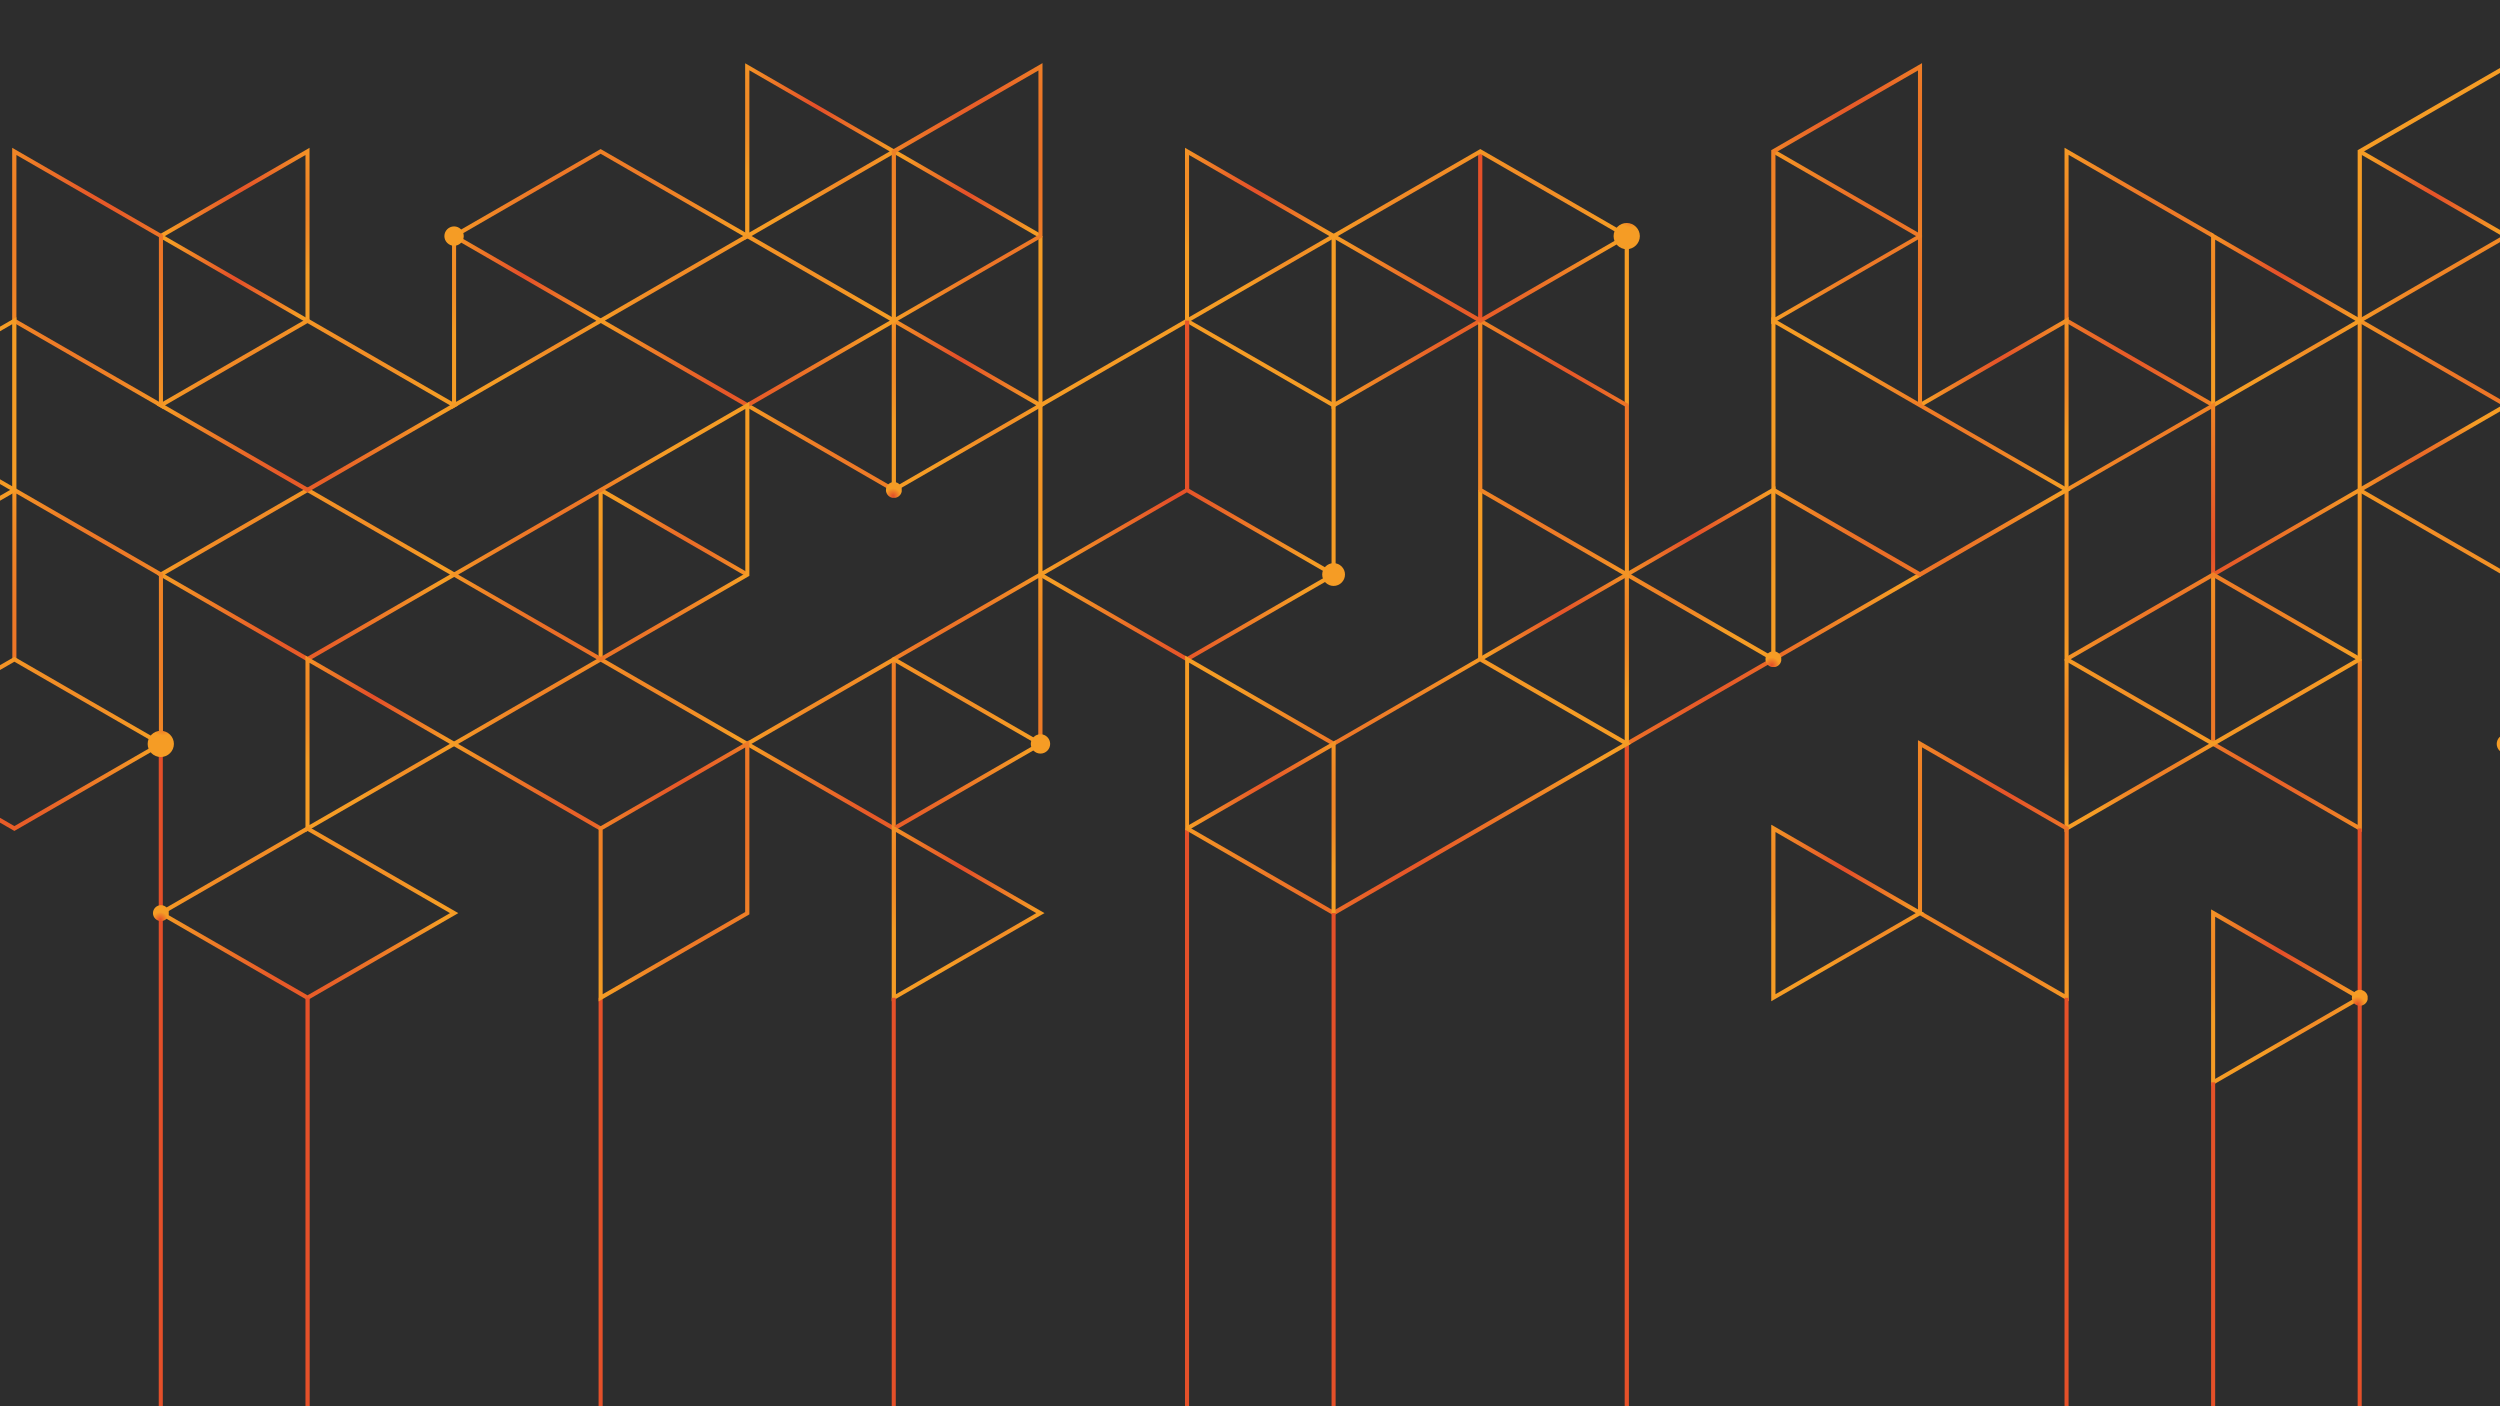 <?xml version="1.0" encoding="UTF-8"?>
<svg id="Layer_1" data-name="Layer 1" xmlns="http://www.w3.org/2000/svg" version="1.1" xmlns:xlink="http://www.w3.org/1999/xlink" viewBox="0 0 1600 900">
  <defs>
    <style>
      .cls-1 {
        fill: url(#Degradado_sin_nombre_94-90);
      }

      .cls-1, .cls-2, .cls-3, .cls-4, .cls-5, .cls-6, .cls-7, .cls-8, .cls-9, .cls-10, .cls-11, .cls-12, .cls-13, .cls-14, .cls-15, .cls-16, .cls-17, .cls-18, .cls-19, .cls-20, .cls-21, .cls-22, .cls-23, .cls-24, .cls-25, .cls-26, .cls-27, .cls-28, .cls-29, .cls-30, .cls-31, .cls-32, .cls-33, .cls-34, .cls-35, .cls-36, .cls-37, .cls-38, .cls-39, .cls-40, .cls-41, .cls-42, .cls-43, .cls-44, .cls-45, .cls-46, .cls-47, .cls-48, .cls-49, .cls-50, .cls-51, .cls-52, .cls-53, .cls-54, .cls-55, .cls-56, .cls-57, .cls-58, .cls-59, .cls-60, .cls-61, .cls-62, .cls-63, .cls-64, .cls-65, .cls-66, .cls-67, .cls-68, .cls-69, .cls-70, .cls-71, .cls-72, .cls-73, .cls-74, .cls-75, .cls-76, .cls-77, .cls-78, .cls-79, .cls-80, .cls-81, .cls-82, .cls-83, .cls-84, .cls-85, .cls-86, .cls-87, .cls-88, .cls-89, .cls-90, .cls-91, .cls-92, .cls-93, .cls-94, .cls-95, .cls-96 {
        stroke-width: 0px;
      }

      .cls-97 {
        clip-path: url(#clippath-73);
      }

      .cls-2 {
        fill: url(#Degradado_sin_nombre_94-62);
      }

      .cls-98 {
        clip-path: url(#clippath-72);
      }

      .cls-3 {
        fill: url(#Degradado_sin_nombre_94-30);
      }

      .cls-99 {
        clip-path: url(#clippath-62);
      }

      .cls-4 {
        fill: url(#Degradado_sin_nombre_94-39);
      }

      .cls-100 {
        clip-path: url(#clippath-45);
      }

      .cls-101 {
        clip-path: url(#clippath-63);
      }

      .cls-5 {
        fill: url(#Degradado_sin_nombre_94-76);
      }

      .cls-102 {
        clip-path: url(#clippath-20);
      }

      .cls-103 {
        clip-path: url(#clippath-135);
      }

      .cls-104 {
        clip-path: url(#clippath-11);
      }

      .cls-105 {
        clip-path: url(#clippath-123);
      }

      .cls-106 {
        clip-path: url(#clippath-16);
      }

      .cls-6 {
        fill: url(#Degradado_sin_nombre_94-92);
      }

      .cls-107 {
        clip-path: url(#clippath-157);
      }

      .cls-108 {
        clip-path: url(#clippath-59);
      }

      .cls-109 {
        clip-path: url(#clippath-78);
      }

      .cls-110 {
        clip-path: url(#clippath-93);
      }

      .cls-111 {
        clip-path: url(#clippath-158);
      }

      .cls-112 {
        clip-path: url(#clippath-89);
      }

      .cls-113 {
        clip-path: url(#clippath-33);
      }

      .cls-7 {
        fill: url(#Degradado_sin_nombre_94-3);
      }

      .cls-114 {
        clip-path: url(#clippath-64);
      }

      .cls-115 {
        clip-path: url(#clippath-47);
      }

      .cls-8 {
        fill: url(#Degradado_sin_nombre_94-72);
      }

      .cls-116 {
        clip-path: url(#clippath-94);
      }

      .cls-117 {
        clip-path: url(#clippath-77);
      }

      .cls-118 {
        clip-path: url(#clippath-121);
      }

      .cls-119 {
        clip-path: url(#clippath-160);
      }

      .cls-120 {
        clip-path: url(#clippath-116);
      }

      .cls-121 {
        clip-path: url(#clippath-161);
      }

      .cls-122 {
        clip-path: url(#clippath-151);
      }

      .cls-123 {
        clip-path: url(#clippath-136);
      }

      .cls-124 {
        clip-path: url(#clippath-132);
      }

      .cls-9 {
        fill: url(#Degradado_sin_nombre_94-52);
      }

      .cls-10 {
        fill: url(#Degradado_sin_nombre_94-57);
      }

      .cls-11 {
        fill: url(#Degradado_sin_nombre_94-88);
      }

      .cls-125 {
        clip-path: url(#clippath-41);
      }

      .cls-126 {
        clip-path: url(#clippath-32);
      }

      .cls-12 {
        fill: url(#Degradado_sin_nombre_94-44);
      }

      .cls-127 {
        clip-path: url(#clippath-108);
      }

      .cls-128 {
        clip-path: url(#clippath-112);
      }

      .cls-13 {
        fill: url(#Degradado_sin_nombre_94-71);
      }

      .cls-14 {
        fill: url(#Degradado_sin_nombre_94-42);
      }

      .cls-129 {
        clip-path: url(#clippath-87);
      }

      .cls-15 {
        fill: url(#Degradado_sin_nombre_94-94);
      }

      .cls-16 {
        fill: url(#Degradado_sin_nombre_94-37);
      }

      .cls-17 {
        fill: url(#Degradado_sin_nombre_94-43);
      }

      .cls-130 {
        clip-path: url(#clippath-142);
      }

      .cls-18 {
        fill: url(#Degradado_sin_nombre_94-33);
      }

      .cls-131 {
        clip-path: url(#clippath-83);
      }

      .cls-132 {
        clip-path: url(#clippath-128);
      }

      .cls-133 {
        clip-path: url(#clippath-119);
      }

      .cls-134 {
        clip-path: url(#clippath-114);
      }

      .cls-135 {
        clip-path: url(#clippath-105);
      }

      .cls-136 {
        clip-path: url(#clippath-2);
      }

      .cls-137 {
        clip-path: url(#clippath-13);
      }

      .cls-138 {
        clip-path: url(#clippath-88);
      }

      .cls-139 {
        clip-path: url(#clippath-115);
      }

      .cls-140 {
        clip-path: url(#clippath-124);
      }

      .cls-141 {
        clip-path: url(#clippath-37);
      }

      .cls-142 {
        clip-path: url(#clippath-46);
      }

      .cls-19 {
        fill: url(#Degradado_sin_nombre_94);
      }

      .cls-143 {
        clip-path: url(#clippath-25);
      }

      .cls-20 {
        fill: url(#Degradado_sin_nombre_94-51);
      }

      .cls-144 {
        clip-path: url(#clippath-98);
      }

      .cls-145 {
        clip-path: url(#clippath-107);
      }

      .cls-21 {
        fill: url(#Degradado_sin_nombre_94-6);
      }

      .cls-146 {
        clip-path: url(#clippath-15);
      }

      .cls-147 {
        clip-path: url(#clippath-6);
      }

      .cls-148 {
        clip-path: url(#clippath-153);
      }

      .cls-149 {
        clip-path: url(#clippath-104);
      }

      .cls-150 {
        clip-path: url(#clippath-76);
      }

      .cls-22 {
        fill: url(#Degradado_sin_nombre_94-91);
      }

      .cls-23 {
        fill: url(#Degradado_sin_nombre_94-32);
      }

      .cls-151 {
        clip-path: url(#clippath-40);
      }

      .cls-152 {
        clip-path: url(#clippath-117);
      }

      .cls-153 {
        clip-path: url(#clippath-26);
      }

      .cls-154 {
        clip-path: url(#clippath-81);
      }

      .cls-24 {
        fill: url(#Degradado_sin_nombre_94-86);
      }

      .cls-155 {
        clip-path: url(#clippath-111);
      }

      .cls-25 {
        fill: url(#Degradado_sin_nombre_94-24);
      }

      .cls-26 {
        fill: url(#Degradado_sin_nombre_94-5);
      }

      .cls-156 {
        clip-path: url(#clippath-75);
      }

      .cls-27 {
        fill: none;
      }

      .cls-157 {
        clip-path: url(#clippath-7);
      }

      .cls-28 {
        fill: url(#Degradado_sin_nombre_94-68);
      }

      .cls-158 {
        clip-path: url(#clippath-21);
      }

      .cls-159 {
        clip-path: url(#clippath-130);
      }

      .cls-160 {
        clip-path: url(#clippath-34);
      }

      .cls-161 {
        clip-path: url(#clippath-57);
      }

      .cls-162 {
        clip-path: url(#clippath-102);
      }

      .cls-29 {
        fill: url(#Degradado_sin_nombre_94-21);
      }

      .cls-163 {
        clip-path: url(#clippath-1);
      }

      .cls-30 {
        fill: url(#Degradado_sin_nombre_94-50);
      }

      .cls-164 {
        clip-path: url(#clippath-4);
      }

      .cls-165 {
        clip-path: url(#clippath-138);
      }

      .cls-166 {
        clip-path: url(#clippath-38);
      }

      .cls-167 {
        clip-path: url(#clippath-36);
      }

      .cls-168 {
        clip-path: url(#clippath-127);
      }

      .cls-169 {
        clip-path: url(#clippath-27);
      }

      .cls-170 {
        clip-path: url(#clippath-125);
      }

      .cls-171 {
        clip-path: url(#clippath-109);
      }

      .cls-172 {
        clip-path: url(#clippath-149);
      }

      .cls-31 {
        fill: url(#Degradado_sin_nombre_94-7);
      }

      .cls-173 {
        clip-path: url(#clippath-141);
      }

      .cls-174 {
        clip-path: url(#clippath-101);
      }

      .cls-175 {
        clip-path: url(#clippath-60);
      }

      .cls-32 {
        fill: url(#Degradado_sin_nombre_94-56);
      }

      .cls-176 {
        clip-path: url(#clippath-44);
      }

      .cls-33 {
        fill: url(#Degradado_sin_nombre_94-35);
      }

      .cls-34 {
        fill: url(#Degradado_sin_nombre_94-80);
      }

      .cls-35 {
        fill: url(#Degradado_sin_nombre_94-41);
      }

      .cls-177 {
        clip-path: url(#clippath-154);
      }

      .cls-178 {
        clip-path: url(#clippath-122);
      }

      .cls-36 {
        fill: url(#Degradado_sin_nombre_94-69);
      }

      .cls-37 {
        fill: url(#Degradado_sin_nombre_94-54);
      }

      .cls-179 {
        clip-path: url(#clippath-139);
      }

      .cls-38 {
        fill: url(#Degradado_sin_nombre_94-74);
      }

      .cls-39 {
        fill: url(#Degradado_sin_nombre_94-20);
      }

      .cls-180 {
        clip-path: url(#clippath-12);
      }

      .cls-40 {
        fill: url(#Degradado_sin_nombre_94-87);
      }

      .cls-181 {
        clip-path: url(#clippath-134);
      }

      .cls-182 {
        clip-path: url(#clippath-113);
      }

      .cls-41 {
        fill: url(#Degradado_sin_nombre_94-12);
      }

      .cls-42 {
        fill: url(#Degradado_sin_nombre_94-48);
      }

      .cls-183 {
        clip-path: url(#clippath-95);
      }

      .cls-43 {
        fill: url(#Degradado_sin_nombre_94-45);
      }

      .cls-184 {
        clip-path: url(#clippath-80);
      }

      .cls-44 {
        fill: url(#Degradado_sin_nombre_94-16);
      }

      .cls-45 {
        fill: url(#Degradado_sin_nombre_94-38);
      }

      .cls-46 {
        fill: url(#Degradado_sin_nombre_94-19);
      }

      .cls-185 {
        clip-path: url(#clippath-120);
      }

      .cls-186 {
        clip-path: url(#clippath-147);
      }

      .cls-47 {
        fill: url(#Degradado_sin_nombre_94-23);
      }

      .cls-187 {
        clip-path: url(#clippath-24);
      }

      .cls-48 {
        fill: url(#Degradado_sin_nombre_94-63);
      }

      .cls-49 {
        fill: url(#Degradado_sin_nombre_94-75);
      }

      .cls-188 {
        clip-path: url(#clippath-99);
      }

      .cls-189 {
        clip-path: url(#clippath-30);
      }

      .cls-50 {
        fill: url(#Degradado_sin_nombre_94-81);
      }

      .cls-51 {
        fill: url(#Degradado_sin_nombre_94-29);
      }

      .cls-190 {
        clip-path: url(#clippath-79);
      }

      .cls-191 {
        clip-path: url(#clippath-22);
      }

      .cls-192 {
        clip-path: url(#clippath-96);
      }

      .cls-193 {
        clip-path: url(#clippath-150);
      }

      .cls-52 {
        fill: url(#Degradado_sin_nombre_94-13);
      }

      .cls-53 {
        fill: url(#Degradado_sin_nombre_94-31);
      }

      .cls-194 {
        clip-path: url(#clippath-103);
      }

      .cls-195 {
        clip-path: url(#clippath-126);
      }

      .cls-196 {
        clip-path: url(#clippath-137);
      }

      .cls-54 {
        fill: url(#Degradado_sin_nombre_94-82);
      }

      .cls-197 {
        clip-path: url(#clippath-9);
      }

      .cls-198 {
        clip-path: url(#clippath-82);
      }

      .cls-199 {
        clip-path: url(#clippath-52);
      }

      .cls-55 {
        fill: url(#Degradado_sin_nombre_94-18);
      }

      .cls-56 {
        fill: url(#Degradado_sin_nombre_94-14);
      }

      .cls-200 {
        clip-path: url(#clippath-144);
      }

      .cls-201 {
        clip-path: url(#clippath);
      }

      .cls-57 {
        fill: url(#Degradado_sin_nombre_94-61);
      }

      .cls-58 {
        fill: url(#Degradado_sin_nombre_94-27);
      }

      .cls-202 {
        clip-path: url(#clippath-50);
      }

      .cls-203 {
        clip-path: url(#clippath-152);
      }

      .cls-59 {
        fill: url(#Degradado_sin_nombre_94-78);
      }

      .cls-204 {
        clip-path: url(#clippath-156);
      }

      .cls-205 {
        clip-path: url(#clippath-48);
      }

      .cls-206 {
        clip-path: url(#clippath-61);
      }

      .cls-207 {
        clip-path: url(#clippath-159);
      }

      .cls-60 {
        fill: url(#Degradado_sin_nombre_94-89);
      }

      .cls-208 {
        clip-path: url(#clippath-39);
      }

      .cls-61 {
        fill: url(#Degradado_sin_nombre_94-64);
      }

      .cls-62 {
        fill: url(#Degradado_sin_nombre_94-66);
      }

      .cls-63 {
        fill: url(#Degradado_sin_nombre_94-58);
      }

      .cls-209 {
        clip-path: url(#clippath-19);
      }

      .cls-210 {
        clip-path: url(#clippath-31);
      }

      .cls-211 {
        clip-path: url(#clippath-86);
      }

      .cls-212 {
        clip-path: url(#clippath-54);
      }

      .cls-64 {
        fill: url(#Degradado_sin_nombre_94-93);
      }

      .cls-65 {
        fill: url(#Degradado_sin_nombre_94-8);
      }

      .cls-213 {
        clip-path: url(#clippath-3);
      }

      .cls-66 {
        fill: url(#Degradado_sin_nombre_94-9);
      }

      .cls-214 {
        clip-path: url(#clippath-131);
      }

      .cls-67 {
        fill: url(#Degradado_sin_nombre_94-11);
      }

      .cls-215 {
        clip-path: url(#clippath-91);
      }

      .cls-68 {
        fill: url(#Degradado_sin_nombre_94-60);
      }

      .cls-216 {
        clip-path: url(#clippath-129);
      }

      .cls-69 {
        fill: #2d2d2d;
      }

      .cls-217 {
        clip-path: url(#clippath-155);
      }

      .cls-218 {
        clip-path: url(#clippath-43);
      }

      .cls-219 {
        clip-path: url(#clippath-70);
      }

      .cls-70 {
        fill: url(#Degradado_sin_nombre_94-55);
      }

      .cls-71 {
        fill: url(#Degradado_sin_nombre_94-15);
      }

      .cls-220 {
        clip-path: url(#clippath-8);
      }

      .cls-72 {
        fill: url(#Degradado_sin_nombre_94-67);
      }

      .cls-73 {
        fill: url(#Degradado_sin_nombre_94-2);
      }

      .cls-74 {
        fill: url(#Degradado_sin_nombre_94-70);
      }

      .cls-75 {
        fill: url(#Degradado_sin_nombre_94-36);
      }

      .cls-76 {
        fill: url(#Degradado_sin_nombre_94-85);
      }

      .cls-77 {
        fill: url(#Degradado_sin_nombre_94-49);
      }

      .cls-78 {
        fill: url(#Degradado_sin_nombre_94-17);
      }

      .cls-221 {
        clip-path: url(#clippath-133);
      }

      .cls-222 {
        clip-path: url(#clippath-55);
      }

      .cls-223 {
        clip-path: url(#clippath-69);
      }

      .cls-79 {
        fill: url(#Degradado_sin_nombre_94-26);
      }

      .cls-224 {
        clip-path: url(#clippath-140);
      }

      .cls-225 {
        clip-path: url(#clippath-29);
      }

      .cls-226 {
        clip-path: url(#clippath-18);
      }

      .cls-227 {
        clip-path: url(#clippath-90);
      }

      .cls-228 {
        clip-path: url(#clippath-14);
      }

      .cls-229 {
        clip-path: url(#clippath-17);
      }

      .cls-230 {
        clip-path: url(#clippath-97);
      }

      .cls-231 {
        clip-path: url(#clippath-5);
      }

      .cls-80 {
        fill: url(#Degradado_sin_nombre_94-59);
      }

      .cls-232 {
        clip-path: url(#clippath-58);
      }

      .cls-81 {
        fill: url(#Degradado_sin_nombre_94-47);
      }

      .cls-233 {
        clip-path: url(#clippath-84);
      }

      .cls-234 {
        clip-path: url(#clippath-148);
      }

      .cls-82 {
        fill: url(#Degradado_sin_nombre_94-53);
      }

      .cls-83 {
        fill: url(#Degradado_sin_nombre_94-65);
      }

      .cls-235 {
        clip-path: url(#clippath-42);
      }

      .cls-84 {
        fill: url(#Degradado_sin_nombre_94-4);
      }

      .cls-85 {
        fill: url(#Degradado_sin_nombre_94-77);
      }

      .cls-236 {
        clip-path: url(#clippath-65);
      }

      .cls-86 {
        fill: url(#Degradado_sin_nombre_94-22);
      }

      .cls-87 {
        fill: url(#Degradado_sin_nombre_94-40);
      }

      .cls-237 {
        clip-path: url(#clippath-10);
      }

      .cls-88 {
        fill: url(#Degradado_sin_nombre_94-73);
      }

      .cls-89 {
        fill: url(#Degradado_sin_nombre_94-79);
      }

      .cls-238 {
        clip-path: url(#clippath-118);
      }

      .cls-239 {
        clip-path: url(#clippath-23);
      }

      .cls-240 {
        clip-path: url(#clippath-100);
      }

      .cls-241 {
        clip-path: url(#clippath-92);
      }

      .cls-242 {
        clip-path: url(#clippath-74);
      }

      .cls-243 {
        clip-path: url(#clippath-56);
      }

      .cls-244 {
        clip-path: url(#clippath-53);
      }

      .cls-245 {
        clip-path: url(#clippath-49);
      }

      .cls-246 {
        clip-path: url(#clippath-110);
      }

      .cls-247 {
        clip-path: url(#clippath-146);
      }

      .cls-248 {
        clip-path: url(#clippath-67);
      }

      .cls-90 {
        fill: url(#Degradado_sin_nombre_94-28);
      }

      .cls-249 {
        clip-path: url(#clippath-51);
      }

      .cls-250 {
        clip-path: url(#clippath-145);
      }

      .cls-91 {
        fill: url(#Degradado_sin_nombre_94-46);
      }

      .cls-251 {
        clip-path: url(#clippath-28);
      }

      .cls-252 {
        clip-path: url(#clippath-71);
      }

      .cls-253 {
        clip-path: url(#clippath-85);
      }

      .cls-254 {
        clip-path: url(#clippath-106);
      }

      .cls-92 {
        fill: url(#Degradado_sin_nombre_94-10);
      }

      .cls-93 {
        fill: url(#Degradado_sin_nombre_94-25);
      }

      .cls-94 {
        fill: url(#Degradado_sin_nombre_94-83);
      }

      .cls-255 {
        clip-path: url(#clippath-68);
      }

      .cls-256 {
        clip-path: url(#clippath-143);
      }

      .cls-257 {
        clip-path: url(#clippath-35);
      }

      .cls-95 {
        fill: url(#Degradado_sin_nombre_94-34);
      }

      .cls-96 {
        fill: url(#Degradado_sin_nombre_94-84);
      }

      .cls-258 {
        clip-path: url(#clippath-66);
      }
    </style>
    <clipPath id="clippath">
      <rect class="cls-27" width="1600.2" height="900"/>
    </clipPath>
    <clipPath id="clippath-1">
      <rect class="cls-27" x="1602.7" y="42.7" width="2.7" height="108.3"/>
    </clipPath>
    <radialGradient id="Degradado_sin_nombre_94" data-name="Degradado sin nombre 94" cx="171.3" cy="835.4" fx="171.3" fy="835.4" r="1.8" gradientTransform="translate(-2882.3 672458.6) scale(26.2 -804.8)" gradientUnits="userSpaceOnUse">
      <stop offset="0" stop-color="#e44e29"/>
      <stop offset="0" stop-color="#e44e29"/>
      <stop offset="1" stop-color="#f59c25"/>
    </radialGradient>
    <clipPath id="clippath-2">
      <path class="cls-27" d="M1508.9,204.5v109.9c31.7,18.3,63.4,36.7,95.1,54.9,31.7-18.3,63.5-36.6,95.1-54.9v-109.1s-2.6,0-2.6,0v107.6l-92.5,53.4-92.5-53.4v-106.8l93.1-53.8-1.3-2.3-94.5,54.6Z"/>
    </clipPath>
    <radialGradient id="Degradado_sin_nombre_94-2" data-name="Degradado sin nombre 94" cx="162.6" cy="838.9" fx="162.6" fy="838.9" r="1.8" gradientTransform="translate(-8333 59393.6) scale(61.1 -70.5)" xlink:href="#Degradado_sin_nombre_94"/>
    <clipPath id="clippath-3">
      <rect class="cls-27" x="-270.3" y="39.7" width="2248" height="1202.8"/>
    </clipPath>
    <clipPath id="clippath-4">
      <rect class="cls-27" x="1503" y="285.1" width="108.3" height="2.7" transform="translate(65.4 817) rotate(-30)"/>
    </clipPath>
    <radialGradient id="Degradado_sin_nombre_94-3" data-name="Degradado sin nombre 94" cx="170.4" cy="844.9" fx="170.4" fy="844.9" r="1.8" gradientTransform="translate(-2945.4 22613.4) scale(26.4 -26.4)" xlink:href="#Degradado_sin_nombre_94"/>
    <clipPath id="clippath-5">
      <path class="cls-27" d="M1321.3,206l94.5,54.5,1.3-2.3-93.2-53.8v-105.3s91.8,53,91.8,53l1.3-2.3-95.8-55.3c0,37.1,0,74.3,0,111.4"/>
    </clipPath>
    <radialGradient id="Degradado_sin_nombre_94-4" data-name="Degradado sin nombre 94" cx="162.4" cy="838.9" fx="162.4" fy="838.9" r="1.8" gradientTransform="translate(-6118 66897.4) scale(46.1 -79.5)" xlink:href="#Degradado_sin_nombre_94"/>
    <clipPath id="clippath-6">
      <rect class="cls-27" x="-270.3" y="39.7" width="2248" height="1202.8"/>
    </clipPath>
    <clipPath id="clippath-7">
      <polygon class="cls-27" points="1228.1 258.2 1323.9 202.9 1323.9 313.6 1321.3 313.6 1321.3 207.5 1229.4 260.5 1228.1 258.2"/>
    </clipPath>
    <radialGradient id="Degradado_sin_nombre_94-5" data-name="Degradado sin nombre 94" cx="164.3" cy="842.7" fx="164.3" fy="842.7" r="1.8" gradientTransform="translate(-3777.9 30234.7) scale(30.8 -35.6)" xlink:href="#Degradado_sin_nombre_94"/>
    <clipPath id="clippath-8">
      <polygon class="cls-27" points="1135.6 95.7 1230.1 150.3 1230.1 259.4 1227.5 259.4 1227.5 151.8 1134.3 98 1135.6 95.7"/>
    </clipPath>
    <radialGradient id="Degradado_sin_nombre_94-6" data-name="Degradado sin nombre 94" cx="160.7" cy="839" fx="160.7" fy="839" r="1.8" gradientTransform="translate(-6123.6 64962.9) scale(45.5 -77.2)" xlink:href="#Degradado_sin_nombre_94"/>
    <clipPath id="clippath-9">
      <path class="cls-27" d="M948,206.4l-95.8,55.3v-110.6h2.7v106l91.8-53,1.3,2.3ZM1042.5,259.4h-2.7v-108.3h2.7v108.3Z"/>
    </clipPath>
    <radialGradient id="Degradado_sin_nombre_94-7" data-name="Degradado sin nombre 94" cx="158.1" cy="840.6" fx="158.1" fy="840.6" r="1.8" gradientTransform="translate(-7436.9 44786) scale(53 -53)" xlink:href="#Degradado_sin_nombre_94"/>
    <clipPath id="clippath-10">
      <rect class="cls-27" x="946" y="96.9" width="2.7" height="108.3"/>
    </clipPath>
    <radialGradient id="Degradado_sin_nombre_94-8" data-name="Degradado sin nombre 94" cx="160.2" cy="835.4" fx="160.2" fy="835.4" r="1.8" gradientTransform="translate(-3249.2 672488.1) scale(26.2 -804.8)" xlink:href="#Degradado_sin_nombre_94"/>
    <clipPath id="clippath-11">
      <polygon class="cls-27" points="665.2 152.2 571.4 98 572.7 95.7 666.5 149.9 665.2 152.2"/>
    </clipPath>
    <radialGradient id="Degradado_sin_nombre_94-9" data-name="Degradado sin nombre 94" cx="154.7" cy="847.6" fx="154.7" fy="847.6" r="1.8" gradientTransform="translate(-3465.9 22502.6) scale(26.4 -26.4)" xlink:href="#Degradado_sin_nombre_94"/>
    <clipPath id="clippath-12">
      <path class="cls-27" d="M664.6,259.4v-108.3s2.6,0,2.6,0v108.3s-2.6,0-2.6,0ZM478.9,258.2l93.8,54.2-1.3,2.3-93.8-54.2,1.3-2.3Z"/>
    </clipPath>
    <radialGradient id="Degradado_sin_nombre_94-10" data-name="Degradado sin nombre 94" cx="155" cy="840.4" fx="155" fy="840.4" r="1.8" gradientTransform="translate(-7613.5 44624.8) scale(52.8 -52.8)" xlink:href="#Degradado_sin_nombre_94"/>
    <clipPath id="clippath-13">
      <path class="cls-27" d="M479.6,45l89.8,51.9-89.8,51.9V45ZM476.9,153.4l95.8-55.3,2-1.1-97.8-56.5c0,37.6,0,75.3,0,112.9"/>
    </clipPath>
    <radialGradient id="Degradado_sin_nombre_94-11" data-name="Degradado sin nombre 94" cx="153.6" cy="844.5" fx="153.6" fy="844.5" r="1.8" gradientTransform="translate(-4285.6 30639.9) scale(31.3 -36.2)" xlink:href="#Degradado_sin_nombre_94"/>
    <clipPath id="clippath-14">
      <rect class="cls-27" x="-270.3" y="39.7" width="2248" height="1202.8"/>
    </clipPath>
    <clipPath id="clippath-15">
      <polygon class="cls-27" points="289.9 149.9 384.4 95.4 478.9 149.9 477.6 152.2 384.4 98.4 291.3 152.2 289.9 149.9"/>
    </clipPath>
    <radialGradient id="Degradado_sin_nombre_94-12" data-name="Degradado sin nombre 94" cx="153.4" cy="841.3" fx="153.4" fy="841.3" r="1.8" gradientTransform="translate(-7690 44410.5) scale(52.6 -52.6)" xlink:href="#Degradado_sin_nombre_94"/>
    <clipPath id="clippath-16">
      <polygon class="cls-27" points="102.3 149.9 198.1 94.6 198.1 205.2 195.5 205.2 195.5 99.2 103.6 152.2 102.3 149.9"/>
    </clipPath>
    <radialGradient id="Degradado_sin_nombre_94-13" data-name="Degradado sin nombre 94" cx="148.2" cy="844" fx="148.2" fy="844" r="1.8" gradientTransform="translate(-4407 30175.2) scale(30.8 -35.6)" xlink:href="#Degradado_sin_nombre_94"/>
    <clipPath id="clippath-17">
      <rect class="cls-27" x="148.5" y="124" width="2.6" height="108.3" transform="translate(-79.3 218.9) rotate(-60)"/>
    </clipPath>
    <radialGradient id="Degradado_sin_nombre_94-14" data-name="Degradado sin nombre 94" cx="146.9" cy="846.7" fx="146.9" fy="846.7" r="1.8" gradientTransform="translate(-3727.9 22532.4) scale(26.4 -26.4)" xlink:href="#Degradado_sin_nombre_94"/>
    <clipPath id="clippath-18">
      <path class="cls-27" d="M1415.1,367.7v109.1c32.2,18.6,64.3,37.1,96.5,55.7v-110.6h-2.7v106l-91.2-52.6v-107.6h-2.7Z"/>
    </clipPath>
    <radialGradient id="Degradado_sin_nombre_94-15" data-name="Degradado sin nombre 94" cx="163.4" cy="837.4" fx="163.4" fy="837.4" r="1.8" gradientTransform="translate(-6022.6 65862.6) scale(45.8 -78.1)" xlink:href="#Degradado_sin_nombre_94"/>
    <clipPath id="clippath-19">
      <rect class="cls-27" x="-270.3" y="39.7" width="2248" height="1202.8"/>
    </clipPath>
    <clipPath id="clippath-20">
      <polygon class="cls-27" points="1605.4 476.1 1605.4 582.1 1697.2 529.1 1698.5 531.4 1602.7 586.7 1602.7 476.1 1605.4 476.1"/>
    </clipPath>
    <radialGradient id="Degradado_sin_nombre_94-16" data-name="Degradado sin nombre 94" cx="169.7" cy="839.3" fx="169.7" fy="839.3" r="1.8" gradientTransform="translate(-3564.2 30312) scale(30.7 -35.5)" xlink:href="#Degradado_sin_nombre_94"/>
    <clipPath id="clippath-21">
      <polygon class="cls-27" points="1884.9 420.7 1977.2 367.4 1977.2 370.5 1886.2 423 1884.9 420.7"/>
    </clipPath>
    <radialGradient id="Degradado_sin_nombre_94-17" data-name="Degradado sin nombre 94" cx="177.2" cy="843.3" fx="177.2" fy="843.3" r="1.8" gradientTransform="translate(-2619.7 22049.3) scale(25.7 -25.7)" xlink:href="#Degradado_sin_nombre_94"/>
    <clipPath id="clippath-22">
      <polygon class="cls-27" points="1323.9 421.9 1323.9 527.9 1415.8 474.9 1417.1 477.2 1321.3 532.5 1321.3 421.9 1323.9 421.9"/>
    </clipPath>
    <radialGradient id="Degradado_sin_nombre_94-18" data-name="Degradado sin nombre 94" cx="165.7" cy="840" fx="165.7" fy="840" r="1.8" gradientTransform="translate(-3721.4 30281) scale(30.7 -35.5)" xlink:href="#Degradado_sin_nombre_94"/>
    <clipPath id="clippath-23">
      <path class="cls-27" d="M1040.5,474.9l187.6-108.3,1.3,2.3-187.6,108.3-1.3-2.3ZM948.7,421.9h-2.7v-108.3h2.7v108.3Z"/>
    </clipPath>
    <radialGradient id="Degradado_sin_nombre_94-19" data-name="Degradado sin nombre 94" cx="158.2" cy="837.7" fx="158.2" fy="837.7" r="1.8" gradientTransform="translate(-11415 66604.2) scale(79 -79)" xlink:href="#Degradado_sin_nombre_94"/>
    <clipPath id="clippath-24">
      <polygon class="cls-27" points="946.7 420.7 1042.5 365.4 1042.5 476.1 1039.8 476.1 1039.8 370 948 423 946.7 420.7"/>
    </clipPath>
    <radialGradient id="Degradado_sin_nombre_94-20" data-name="Degradado sin nombre 94" cx="160.3" cy="840.7" fx="160.3" fy="840.7" r="1.8" gradientTransform="translate(-3935.2 30326.8) scale(30.8 -35.6)" xlink:href="#Degradado_sin_nombre_94"/>
    <clipPath id="clippath-25">
      <polygon class="cls-27" points="854.2 368.9 759.7 423.4 665.2 368.9 666.5 366.6 759.7 420.4 852.8 366.6 854.2 368.9"/>
    </clipPath>
    <radialGradient id="Degradado_sin_nombre_94-21" data-name="Degradado sin nombre 94" cx="156.5" cy="839" fx="156.5" fy="839" r="1.8" gradientTransform="translate(-7480 44560.8) scale(52.6 -52.6)" xlink:href="#Degradado_sin_nombre_94"/>
    <clipPath id="clippath-26">
      <path class="cls-27" d="M570.7,421.1v109.1s2.6,0,2.6,0v-107.6l91.2-52.6v106h2.7v-110.6c-32.1,18.6-64.3,37.1-96.5,55.7"/>
    </clipPath>
    <radialGradient id="Degradado_sin_nombre_94-22" data-name="Degradado sin nombre 94" cx="155.3" cy="837.4" fx="155.3" fy="837.4" r="1.8" gradientTransform="translate(-6494.6 65867.7) scale(45.8 -78.1)" xlink:href="#Degradado_sin_nombre_94"/>
    <clipPath id="clippath-27">
      <rect class="cls-27" x="-270.3" y="39.7" width="2248" height="1202.8"/>
    </clipPath>
    <clipPath id="clippath-28">
      <polygon class="cls-27" points="477.6 368.9 385.7 315.9 385.7 421.9 383.1 421.9 383.1 313.6 384.4 313.6 385.1 312.4 478.9 366.6 477.6 368.9"/>
    </clipPath>
    <radialGradient id="Degradado_sin_nombre_94-23" data-name="Degradado sin nombre 94" cx="152.2" cy="841.5" fx="152.2" fy="841.5" r="1.8" gradientTransform="translate(-4196.1 29568.7) scale(30.4 -34.7)" xlink:href="#Degradado_sin_nombre_94"/>
    <clipPath id="clippath-29">
      <path class="cls-27" d="M287.9,476.1l95.8,55.3,1.3-2.3-91.8-53,91.2-52.6,93.2,53.8,1.3-2.3-94.5-54.6c-32.1,18.6-64.3,37.1-96.5,55.7"/>
    </clipPath>
    <radialGradient id="Degradado_sin_nombre_94-24" data-name="Degradado sin nombre 94" cx="153.4" cy="838.3" fx="153.4" fy="838.3" r="1.8" gradientTransform="translate(-7766.4 45013.7) scale(53.1 -53.1)" xlink:href="#Degradado_sin_nombre_94"/>
    <clipPath id="clippath-30">
      <rect class="cls-27" x="-270.3" y="39.7" width="2248" height="1202.8"/>
    </clipPath>
    <clipPath id="clippath-31">
      <path class="cls-27" d="M105.6,367.7l91.2-52.6,91.2,52.6-91.2,52.6-91.2-52.6ZM100.3,367.7l95.8,55.3.7.4,96.5-55.7c-32.2-18.5-64.3-37.1-96.5-55.7l-96.5,55.7Z"/>
    </clipPath>
    <radialGradient id="Degradado_sin_nombre_94-25" data-name="Degradado sin nombre 94" cx="151.9" cy="839.2" fx="151.9" fy="839.2" r="1.8" gradientTransform="translate(-7951 45382.8) scale(53.6 -53.6)" xlink:href="#Degradado_sin_nombre_94"/>
    <clipPath id="clippath-32">
      <rect class="cls-27" x="-270.3" y="39.7" width="2248" height="1202.8"/>
    </clipPath>
    <clipPath id="clippath-33">
      <path class="cls-27" d="M7.8,421.9h2.7v-106l91.2,52.6v107.6h2.7v-109.1c-32.2-18.6-64.3-37.1-96.5-55.7v110.6Z"/>
    </clipPath>
    <radialGradient id="Degradado_sin_nombre_94-26" data-name="Degradado sin nombre 94" cx="149.8" cy="837.7" fx="149.8" fy="837.7" r="1.8" gradientTransform="translate(-6809.4 65842.6) scale(45.8 -78.1)" xlink:href="#Degradado_sin_nombre_94"/>
    <clipPath id="clippath-34">
      <rect class="cls-27" x="-270.3" y="39.7" width="2248" height="1202.8"/>
    </clipPath>
    <clipPath id="clippath-35">
      <rect class="cls-27" x="-86" y="259.4" width="2.6" height="108.3"/>
    </clipPath>
    <radialGradient id="Degradado_sin_nombre_94-27" data-name="Degradado sin nombre 94" cx="142.8" cy="835.3" fx="142.8" fy="835.3" r="1.8" gradientTransform="translate(-3823.9 674377.3) scale(26.2 -807)" xlink:href="#Degradado_sin_nombre_94"/>
    <clipPath id="clippath-36">
      <rect class="cls-27" x="1602.7" y="584.4" width="2.6" height="657.6"/>
    </clipPath>
    <radialGradient id="Degradado_sin_nombre_94-28" data-name="Degradado sin nombre 94" cx="163.7" cy="835" fx="163.7" fy="835" r="4.5" gradientTransform="translate(-6962.6 2686813.5) scale(52.3 -3216.8)" xlink:href="#Degradado_sin_nombre_94"/>
    <clipPath id="clippath-37">
      <rect class="cls-27" x="-270.3" y="39.7" width="2248" height="1202.8"/>
    </clipPath>
    <clipPath id="clippath-38">
      <rect class="cls-27" x="1508.9" y="530.2" width="2.6" height="711.8"/>
    </clipPath>
    <radialGradient id="Degradado_sin_nombre_94-29" data-name="Degradado sin nombre 94" cx="161.5" cy="835" fx="161.5" fy="835" r="3.9" gradientTransform="translate(-9057.1 4193164.8) scale(65.4 -5020.8)" xlink:href="#Degradado_sin_nombre_94"/>
    <clipPath id="clippath-39">
      <rect class="cls-27" x="-270.3" y="39.7" width="2248" height="1202.8"/>
    </clipPath>
    <clipPath id="clippath-40">
      <rect class="cls-27" x="1039.8" y="476.1" width="2.7" height="766"/>
    </clipPath>
    <radialGradient id="Degradado_sin_nombre_94-30" data-name="Degradado sin nombre 94" cx="157.9" cy="835" fx="157.9" fy="835" r="3.5" gradientTransform="translate(-11362.4 6029627) scale(78.5 -7220.2)" xlink:href="#Degradado_sin_nombre_94"/>
    <clipPath id="clippath-41">
      <rect class="cls-27" x="-270.3" y="39.7" width="2248" height="1202.8"/>
    </clipPath>
    <clipPath id="clippath-42">
      <rect class="cls-27" x="758.4" y="530.2" width="2.6" height="711.8"/>
    </clipPath>
    <radialGradient id="Degradado_sin_nombre_94-31" data-name="Degradado sin nombre 94" cx="156.4" cy="835" fx="156.4" fy="835" r="3.9" gradientTransform="translate(-9478.7 4188256.4) scale(65.5 -5015)" xlink:href="#Degradado_sin_nombre_94"/>
    <clipPath id="clippath-43">
      <rect class="cls-27" x="-270.3" y="39.7" width="2248" height="1202.8"/>
    </clipPath>
    <clipPath id="clippath-44">
      <rect class="cls-27" x="383.1" y="638.6" width="2.6" height="603.5"/>
    </clipPath>
    <radialGradient id="Degradado_sin_nombre_94-32" data-name="Degradado sin nombre 94" cx="152.5" cy="834.9" fx="152.5" fy="834.9" r="5.4" gradientTransform="translate(-5603.3 1512740) scale(39.3 -1810.7)" xlink:href="#Degradado_sin_nombre_94"/>
    <clipPath id="clippath-45">
      <rect class="cls-27" x="-270.3" y="39.7" width="2248" height="1202.8"/>
    </clipPath>
    <clipPath id="clippath-46">
      <rect class="cls-27" x="101.6" y="476.1" width="2.6" height="766"/>
    </clipPath>
    <radialGradient id="Degradado_sin_nombre_94-33" data-name="Degradado sin nombre 94" cx="152.7" cy="835" fx="152.7" fy="835" r="3.5" gradientTransform="translate(-11886.4 6031566.1) scale(78.5 -7222.5)" xlink:href="#Degradado_sin_nombre_94"/>
    <clipPath id="clippath-47">
      <rect class="cls-27" x="-270.3" y="39.7" width="2248" height="1202.8"/>
    </clipPath>
    <clipPath id="clippath-48">
      <polygon class="cls-27" points="1977.2 259.7 1882.9 205.2 1977.2 150.7 1977.2 153.8 1888.2 205.2 1977.2 256.6 1977.2 259.7"/>
    </clipPath>
    <radialGradient id="Degradado_sin_nombre_94-34" data-name="Degradado sin nombre 94" cx="174" cy="843.5" fx="174" fy="843.5" r="1.8" gradientTransform="translate(-3328.3 29549.3) scale(30.2 -34.8)" xlink:href="#Degradado_sin_nombre_94"/>
    <clipPath id="clippath-49">
      <path class="cls-27" d="M1793,260.2l91.2-52.6v105.3l-91.2,52.6v-105.3ZM1790.4,258.6v111.4l95.8-55.3.7-.4v-111.4c-32.2,18.6-64.3,37.2-96.5,55.7"/>
    </clipPath>
    <radialGradient id="Degradado_sin_nombre_94-35" data-name="Degradado sin nombre 94" cx="166.9" cy="838.2" fx="166.9" fy="838.2" r="1.8" gradientTransform="translate(-5912.7 67729.7) scale(46.5 -80.5)" xlink:href="#Degradado_sin_nombre_94"/>
    <clipPath id="clippath-50">
      <rect class="cls-27" x="-270.3" y="39.7" width="2248" height="1202.8"/>
    </clipPath>
    <clipPath id="clippath-51">
      <path class="cls-27" d="M1606.7,259.4l91.2-52.6,91.2,52.6-91.2,52.6-91.2-52.6ZM1601.4,259.4l95.8,55.3.7.4,96.5-55.7c-32.2-18.6-64.3-37.2-96.5-55.7-32.2,18.5-64.3,37.1-96.5,55.7"/>
    </clipPath>
    <radialGradient id="Degradado_sin_nombre_94-36" data-name="Degradado sin nombre 94" cx="164.2" cy="840.1" fx="164.2" fy="840.1" r="1.8" gradientTransform="translate(-7112.1 45322.1) scale(53.6 -53.6)" xlink:href="#Degradado_sin_nombre_94"/>
    <clipPath id="clippath-52">
      <rect class="cls-27" x="-270.3" y="39.7" width="2248" height="1202.8"/>
    </clipPath>
    <clipPath id="clippath-53">
      <rect class="cls-27" x="1555.8" y="69.8" width="2.7" height="108.3" transform="translate(671.2 1410.5) rotate(-60)"/>
    </clipPath>
    <radialGradient id="Degradado_sin_nombre_94-37" data-name="Degradado sin nombre 94" cx="170.4" cy="847.6" fx="170.4" fy="847.6" r="1.8" gradientTransform="translate(-2941.9 22503.9) scale(26.4 -26.4)" xlink:href="#Degradado_sin_nombre_94"/>
    <clipPath id="clippath-54">
      <path class="cls-27" d="M1511.6,204.5v-106.8l92.5-53.4,91.2,52.6-92.5,53.4v106.8l-91.2-52.6ZM1508.9,96.1v109.9c32.2,18.5,64.3,37.1,96.5,55.7v-109.9l95.1-54.9c-32.2-18.6-64.3-37.2-96.5-55.7-31.7,18.3-63.4,36.6-95.1,54.9"/>
    </clipPath>
    <radialGradient id="Degradado_sin_nombre_94-38" data-name="Degradado sin nombre 94" cx="162.5" cy="839.5" fx="162.5" fy="839.5" r="1.8" gradientTransform="translate(-8370.8 59374.6) scale(61.4 -70.5)" xlink:href="#Degradado_sin_nombre_94"/>
    <clipPath id="clippath-55">
      <rect class="cls-27" x="-270.3" y="39.7" width="2248" height="1202.8"/>
    </clipPath>
    <clipPath id="clippath-56">
      <path class="cls-27" d="M1417.7,153.4l89.8,51.9-89.8,51.9v-103.7ZM1415.1,261.7l95.8-55.3,2-1.1-97.8-56.5c0,37.6,0,75.3,0,112.9"/>
    </clipPath>
    <radialGradient id="Degradado_sin_nombre_94-39" data-name="Degradado sin nombre 94" cx="166.8" cy="843.2" fx="166.8" fy="843.2" r="1.8" gradientTransform="translate(-3761.1 30697.5) scale(31.3 -36.2)" xlink:href="#Degradado_sin_nombre_94"/>
    <clipPath id="clippath-57">
      <rect class="cls-27" x="-270.3" y="39.7" width="2248" height="1202.8"/>
    </clipPath>
    <clipPath id="clippath-58">
      <path class="cls-27" d="M1323.9,421.1v-106.8l91.2-52.6v108.3l93.8-54.2v105.3s-92.5,53.4-92.5,53.4l-92.5-53.4ZM1321.3,312.8v109.9c31.7,18.3,63.4,36.6,95.1,54.9,31.7-18.3,63.4-36.6,95.1-54.9,0-37.1,0-74.3,0-111.4l-93.8,54.2v-108.3c-32.1,18.6-64.3,37.2-96.5,55.7"/>
    </clipPath>
    <radialGradient id="Degradado_sin_nombre_94-40" data-name="Degradado sin nombre 94" cx="161.2" cy="838.2" fx="161.2" fy="838.2" r="1.8" gradientTransform="translate(-8487.6 60113.3) scale(61.4 -71.3)" xlink:href="#Degradado_sin_nombre_94"/>
    <clipPath id="clippath-59">
      <rect class="cls-27" x="-270.3" y="39.7" width="2248" height="1202.8"/>
    </clipPath>
    <clipPath id="clippath-60">
      <polygon class="cls-27" points="1321.9 420.7 1416.4 366.2 1510.9 420.7 1509.6 423 1416.4 369.3 1323.3 423 1321.9 420.7"/>
    </clipPath>
    <radialGradient id="Degradado_sin_nombre_94-41" data-name="Degradado sin nombre 94" cx="162" cy="839" fx="162" fy="839" r="1.8" gradientTransform="translate(-7113.2 44561.3) scale(52.6 -52.6)" xlink:href="#Degradado_sin_nombre_94"/>
    <clipPath id="clippath-61">
      <path class="cls-27" d="M1136.3,312.8v-105.3l183.7,106-91.2,52.6-92.5-53.4ZM1133.6,314.3l94.5,54.6.7.4,96.5-55.7c-63.9-36.8-127.7-73.8-191.6-110.6,0,37.1,0,74.3,0,111.4"/>
    </clipPath>
    <radialGradient id="Degradado_sin_nombre_94-42" data-name="Degradado sin nombre 94" cx="160.4" cy="839.9" fx="160.4" fy="839.9" r="1.8" gradientTransform="translate(-7326.9 45085.1) scale(53.3 -53.3)" xlink:href="#Degradado_sin_nombre_94"/>
    <clipPath id="clippath-62">
      <rect class="cls-27" x="-270.3" y="39.7" width="2248" height="1202.8"/>
    </clipPath>
    <clipPath id="clippath-63">
      <path class="cls-27" d="M1043.8,367.7l89.8-51.9v103.7s-89.8-51.9-89.8-51.9ZM1038.5,367.7l95.8,55.3,2,1.1c0-37.6,0-75.3,0-112.9l-97.8,56.5Z"/>
    </clipPath>
    <radialGradient id="Degradado_sin_nombre_94-43" data-name="Degradado sin nombre 94" cx="161.5" cy="841.2" fx="161.5" fy="841.2" r="1.8" gradientTransform="translate(-3971.6 30794.3) scale(31.3 -36.2)" xlink:href="#Degradado_sin_nombre_94"/>
    <clipPath id="clippath-64">
      <rect class="cls-27" x="-270.3" y="39.7" width="2248" height="1202.8"/>
    </clipPath>
    <clipPath id="clippath-65">
      <path class="cls-27" d="M1136.3,97.7l91.2-52.6v105.3l-91.2,52.6v-105.3ZM1133.6,96.1v111.4l95.8-55.3.7-.4V40.4c-32.2,18.6-64.3,37.1-96.5,55.7"/>
    </clipPath>
    <radialGradient id="Degradado_sin_nombre_94-44" data-name="Degradado sin nombre 94" cx="160.6" cy="839.1" fx="160.6" fy="839.1" r="1.8" gradientTransform="translate(-6279.7 67639.6) scale(46.5 -80.5)" xlink:href="#Degradado_sin_nombre_94"/>
    <clipPath id="clippath-66">
      <rect class="cls-27" x="-270.3" y="39.7" width="2248" height="1202.8"/>
    </clipPath>
    <clipPath id="clippath-67">
      <path class="cls-27" d="M948.7,312.8v-105.3l91.2,52.6v105.3l-91.2-52.6ZM946,314.3l94.5,54.6,2,1.2v-111.4c-32.2-18.5-64.3-37.1-96.5-55.7v111.4Z"/>
    </clipPath>
    <radialGradient id="Degradado_sin_nombre_94-45" data-name="Degradado sin nombre 94" cx="158.8" cy="838.2" fx="158.8" fy="838.2" r="1.8" gradientTransform="translate(-6384.6 67732.8) scale(46.5 -80.5)" xlink:href="#Degradado_sin_nombre_94"/>
    <clipPath id="clippath-68">
      <rect class="cls-27" x="-270.3" y="39.7" width="2248" height="1202.8"/>
    </clipPath>
    <clipPath id="clippath-69">
      <path class="cls-27" d="M856.2,151.1l91.2-52.6,91.2,52.6-91.2,52.6-91.2-52.6ZM850.9,151.1l95.8,55.3.7.4c32.1-18.6,64.3-37.1,96.5-55.7-32.1-18.6-64.3-37.2-96.5-55.7-32.2,18.5-64.3,37.1-96.5,55.7"/>
    </clipPath>
    <radialGradient id="Degradado_sin_nombre_94-46" data-name="Degradado sin nombre 94" cx="158.1" cy="841" fx="158.1" fy="841" r="1.8" gradientTransform="translate(-7531.6 45261.8) scale(53.6 -53.6)" xlink:href="#Degradado_sin_nombre_94"/>
    <clipPath id="clippath-70">
      <rect class="cls-27" x="-270.3" y="39.7" width="2248" height="1202.8"/>
    </clipPath>
    <clipPath id="clippath-71">
      <path class="cls-27" d="M761,99.2l89.8,51.9-89.8,51.9v-103.7ZM758.4,207.5l95.8-55.3,2-1.1-97.8-56.5c0,37.6,0,75.3,0,112.9"/>
    </clipPath>
    <radialGradient id="Degradado_sin_nombre_94-47" data-name="Degradado sin nombre 94" cx="157.6" cy="843.9" fx="157.6" fy="843.9" r="1.8" gradientTransform="translate(-4128.2 30668.1) scale(31.3 -36.2)" xlink:href="#Degradado_sin_nombre_94"/>
    <clipPath id="clippath-72">
      <rect class="cls-27" x="-270.3" y="39.7" width="2248" height="1202.8"/>
    </clipPath>
    <clipPath id="clippath-73">
      <path class="cls-27" d="M667.2,260.2l92.5-53.4,92.5,53.4v105.3l-91.8-53-.7-.4-92.5,53.4v-105.3ZM664.5,258.6v111.4l95.1-54.9,93.2,53.8,2,1.2v-111.4c-31.7-18.3-63.4-36.7-95.2-54.9-31.7,18.3-63.4,36.7-95.1,54.9"/>
    </clipPath>
    <radialGradient id="Degradado_sin_nombre_94-48" data-name="Degradado sin nombre 94" cx="156.5" cy="839.9" fx="156.5" fy="839.9" r="1.8" gradientTransform="translate(-7542 44832.2) scale(53 -53)" xlink:href="#Degradado_sin_nombre_94"/>
    <clipPath id="clippath-74">
      <rect class="cls-27" x="-270.3" y="39.7" width="2248" height="1202.8"/>
    </clipPath>
    <clipPath id="clippath-75">
      <rect class="cls-27" x="758.4" y="205.2" width="2.7" height="108.3"/>
    </clipPath>
    <radialGradient id="Degradado_sin_nombre_94-49" data-name="Degradado sin nombre 94" cx="157.1" cy="835.3" fx="157.1" fy="835.3" r="1.8" gradientTransform="translate(-3354.1 672549.4) scale(26.2 -804.8)" xlink:href="#Degradado_sin_nombre_94"/>
    <clipPath id="clippath-76">
      <path class="cls-27" d="M573.4,207.5l89.8,51.9-89.8,51.9v-103.7ZM570.7,315.8l95.8-55.3,2-1.1c-32.6-18.8-65.2-37.6-97.8-56.5,0,37.6,0,75.3,0,112.9"/>
    </clipPath>
    <radialGradient id="Degradado_sin_nombre_94-50" data-name="Degradado sin nombre 94" cx="154.9" cy="842.5" fx="154.9" fy="842.5" r="1.8" gradientTransform="translate(-4232.9 30727.5) scale(31.3 -36.2)" xlink:href="#Degradado_sin_nombre_94"/>
    <clipPath id="clippath-77">
      <rect class="cls-27" x="-270.3" y="39.7" width="2248" height="1202.8"/>
    </clipPath>
    <clipPath id="clippath-78">
      <path class="cls-27" d="M573.4,97.7l91.2-52.6v105.3l-91.2,52.6v-105.3ZM570.7,96.1v111.4l95.8-55.3.7-.4V40.4c-32.2,18.6-64.3,37.1-96.5,55.7"/>
    </clipPath>
    <radialGradient id="Degradado_sin_nombre_94-51" data-name="Degradado sin nombre 94" cx="155.3" cy="839.1" fx="155.3" fy="839.1" r="1.8" gradientTransform="translate(-6594.5 67645) scale(46.5 -80.5)" xlink:href="#Degradado_sin_nombre_94"/>
    <clipPath id="clippath-79">
      <rect class="cls-27" x="-270.3" y="39.7" width="2248" height="1202.8"/>
    </clipPath>
    <clipPath id="clippath-80">
      <path class="cls-27" d="M387.1,205.2l91.2-52.6,91.2,52.6-91.2,52.6-91.2-52.6ZM381.8,205.2l95.8,55.3.7.4,96.5-55.7c-32.2-18.6-64.3-37.2-96.5-55.7-32.2,18.5-64.3,37.1-96.5,55.7"/>
    </clipPath>
    <radialGradient id="Degradado_sin_nombre_94-52" data-name="Degradado sin nombre 94" cx="154.2" cy="840.5" fx="154.2" fy="840.5" r="1.8" gradientTransform="translate(-7793.8 45292.4) scale(53.6 -53.6)" xlink:href="#Degradado_sin_nombre_94"/>
    <clipPath id="clippath-81">
      <rect class="cls-27" x="-270.3" y="39.7" width="2248" height="1202.8"/>
    </clipPath>
    <clipPath id="clippath-82">
      <path class="cls-27" d="M293.3,367.7l183.7-106v105.3s-92.5,53.4-92.5,53.4l-91.2-52.6ZM288,367.7c32.1,18.6,64.3,37.1,96.5,55.7l94.5-54.5.7-.4c0-37.1,0-74.3,0-111.4-63.9,36.9-127.7,73.8-191.6,110.6"/>
    </clipPath>
    <radialGradient id="Degradado_sin_nombre_94-53" data-name="Degradado sin nombre 94" cx="153.4" cy="839.4" fx="153.4" fy="839.4" r="1.8" gradientTransform="translate(-7798.9 45113.1) scale(53.3 -53.3)" xlink:href="#Degradado_sin_nombre_94"/>
    <clipPath id="clippath-83">
      <rect class="cls-27" x="-270.3" y="39.7" width="2248" height="1202.8"/>
    </clipPath>
    <clipPath id="clippath-84">
      <path class="cls-27" d="M291.9,153.4l89.8,51.9-89.8,51.9v-103.7ZM289.3,261.7l95.8-55.3,2-1.1-97.8-56.5c0,37.6,0,75.3,0,112.9"/>
    </clipPath>
    <radialGradient id="Degradado_sin_nombre_94-54" data-name="Degradado sin nombre 94" cx="151" cy="843.2" fx="151" fy="843.2" r="1.8" gradientTransform="translate(-4390.3 30698.3) scale(31.3 -36.2)" xlink:href="#Degradado_sin_nombre_94"/>
    <clipPath id="clippath-85">
      <rect class="cls-27" x="-270.3" y="39.7" width="2248" height="1202.8"/>
    </clipPath>
    <clipPath id="clippath-86">
      <path class="cls-27" d="M105.6,259.4l91.2-52.6,91.2,52.6-91.2,52.6-91.2-52.6ZM100.3,259.4l95.8,55.3.7.4,96.5-55.7c-32.2-18.5-64.3-37.2-96.5-55.7-32.2,18.5-64.3,37.1-96.5,55.7"/>
    </clipPath>
    <radialGradient id="Degradado_sin_nombre_94-55" data-name="Degradado sin nombre 94" cx="151.9" cy="840.1" fx="151.9" fy="840.1" r="1.8" gradientTransform="translate(-7951.1 45322.8) scale(53.6 -53.6)" xlink:href="#Degradado_sin_nombre_94"/>
    <clipPath id="clippath-87">
      <rect class="cls-27" x="-270.3" y="39.7" width="2248" height="1202.8"/>
    </clipPath>
    <clipPath id="clippath-88">
      <path class="cls-27" d="M10.5,204.5v-105.3l91.2,52.6v105.3L10.5,204.5ZM7.8,206l94.5,54.5,2,1.2v-111.4c-32.2-18.6-64.3-37.1-96.5-55.7v111.4Z"/>
    </clipPath>
    <radialGradient id="Degradado_sin_nombre_94-56" data-name="Degradado sin nombre 94" cx="149.9" cy="838.8" fx="149.9" fy="838.8" r="1.8" gradientTransform="translate(-6908.9 67671.6) scale(46.5 -80.5)" xlink:href="#Degradado_sin_nombre_94"/>
    <clipPath id="clippath-89">
      <rect class="cls-27" x="-270.3" y="39.7" width="2248" height="1202.8"/>
    </clipPath>
    <clipPath id="clippath-90">
      <path class="cls-27" d="M7.8,207.5v105.3s-92.5,53.4-92.5,53.4l-92.5-53.4v-105.3s92.5,53.4,92.5,53.4L7.8,207.5ZM-84.7,257.9l-95.1-54.9c0,37.1,0,74.3,0,111.4l94.5,54.5.7.4,95.1-54.9c0-37.1,0-74.3,0-111.4l-95.1,54.9Z"/>
    </clipPath>
    <radialGradient id="Degradado_sin_nombre_94-57" data-name="Degradado sin nombre 94" cx="149.5" cy="839.9" fx="149.5" fy="839.9" r="1.8" gradientTransform="translate(-8013.7 44830.9) scale(53 -53)" xlink:href="#Degradado_sin_nombre_94"/>
    <clipPath id="clippath-91">
      <rect class="cls-27" x="-270.3" y="39.7" width="2248" height="1202.8"/>
    </clipPath>
    <clipPath id="clippath-92">
      <polygon class="cls-27" points="8.5 314.7 -85.3 260.5 -84 258.2 9.8 312.4 8.5 314.7"/>
    </clipPath>
    <radialGradient id="Degradado_sin_nombre_94-58" data-name="Degradado sin nombre 94" cx="143.7" cy="844.9" fx="143.7" fy="844.9" r="1.8" gradientTransform="translate(-3832.8 22593) scale(26.4 -26.4)" xlink:href="#Degradado_sin_nombre_94"/>
    <clipPath id="clippath-93">
      <path class="cls-27" d="M-177.2,99.2l89.8,51.9-89.8,51.9v-103.7ZM-179.8,207.5l95.8-55.3,2-1.1-97.8-56.5c0,37.6,0,75.3,0,112.9"/>
    </clipPath>
    <radialGradient id="Degradado_sin_nombre_94-59" data-name="Degradado sin nombre 94" cx="144.4" cy="843.9" fx="144.4" fy="843.9" r="1.8" gradientTransform="translate(-4652.4 30667.8) scale(31.3 -36.2)" xlink:href="#Degradado_sin_nombre_94"/>
    <clipPath id="clippath-94">
      <rect class="cls-27" x="-270.3" y="39.7" width="2248" height="1202.8"/>
    </clipPath>
    <clipPath id="clippath-95">
      <polygon class="cls-27" points="-269.9 154 -181.1 205.2 -269.9 256.5 -269.9 259.5 -177.8 206.4 -175.8 205.2 -269.9 150.9 -269.9 154"/>
    </clipPath>
    <radialGradient id="Degradado_sin_nombre_94-60" data-name="Degradado sin nombre 94" cx="142.5" cy="843.5" fx="142.5" fy="843.5" r="1.8" gradientTransform="translate(-4515.3 29537.3) scale(30.1 -34.8)" xlink:href="#Degradado_sin_nombre_94"/>
    <clipPath id="clippath-96">
      <rect class="cls-27" x="-270.3" y="39.7" width="2248" height="1202.8"/>
    </clipPath>
    <clipPath id="clippath-97">
      <path class="cls-27" d="M1884.2,531l93,53.7v-3.1l-90.4-52.2v-105.3l90.4,52.2v-3.1c-31-17.9-62-35.8-93-53.7v111.4Z"/>
    </clipPath>
    <radialGradient id="Degradado_sin_nombre_94-61" data-name="Degradado sin nombre 94" cx="167.9" cy="837" fx="167.9" fy="837" r="1.8" gradientTransform="translate(-5774.3 68526.9) scale(45.9 -81.3)" xlink:href="#Degradado_sin_nombre_94"/>
    <clipPath id="clippath-98">
      <rect class="cls-27" x="-270.3" y="39.7" width="2248" height="1202.8"/>
    </clipPath>
    <clipPath id="clippath-99">
      <path class="cls-27" d="M1606.7,476.1l91.2-52.6,92.5,53.4v105.3l-183.7-106ZM1601.4,476.1c63.9,36.9,127.7,73.8,191.6,110.6,0-37.1,0-74.3,0-111.4l-94.5-54.5-.7-.4c-32.1,18.6-64.3,37.1-96.5,55.7"/>
    </clipPath>
    <radialGradient id="Degradado_sin_nombre_94-62" data-name="Degradado sin nombre 94" cx="164.3" cy="838.1" fx="164.3" fy="838.1" r="1.8" gradientTransform="translate(-7065.1 45204.9) scale(53.3 -53.3)" xlink:href="#Degradado_sin_nombre_94"/>
    <clipPath id="clippath-100">
      <rect class="cls-27" x="-270.3" y="39.7" width="2248" height="1202.8"/>
    </clipPath>
    <clipPath id="clippath-101">
      <path class="cls-27" d="M1230.1,583.6v-105.3l91.2,52.6v105.3l-91.2-52.6ZM1227.5,585.1l94.5,54.6,2,1.1v-111.4c-32.2-18.5-64.3-37.1-96.5-55.7v111.4Z"/>
    </clipPath>
    <radialGradient id="Degradado_sin_nombre_94-63" data-name="Degradado sin nombre 94" cx="161.5" cy="836.8" fx="161.5" fy="836.8" r="1.8" gradientTransform="translate(-6227.4 67883) scale(46.5 -80.5)" xlink:href="#Degradado_sin_nombre_94"/>
    <clipPath id="clippath-102">
      <rect class="cls-27" x="-270.3" y="39.7" width="2248" height="1202.8"/>
    </clipPath>
    <clipPath id="clippath-103">
      <path class="cls-27" d="M1417.7,586.7l89.8,51.9-89.8,51.9v-103.7ZM1415.1,695l95.8-55.3,2-1.2c-32.6-18.8-65.2-37.6-97.8-56.5,0,37.6,0,75.3,0,112.9"/>
    </clipPath>
    <radialGradient id="Degradado_sin_nombre_94-64" data-name="Degradado sin nombre 94" cx="166.8" cy="837.9" fx="166.8" fy="837.9" r="1.8" gradientTransform="translate(-3761.1 30941) scale(31.3 -36.2)" xlink:href="#Degradado_sin_nombre_94"/>
    <clipPath id="clippath-104">
      <rect class="cls-27" x="-270.3" y="39.7" width="2248" height="1202.8"/>
    </clipPath>
    <clipPath id="clippath-105">
      <polygon class="cls-27" points="1697.2 529.1 1791 474.9 1792.4 477.2 1698.5 531.4 1697.2 529.1"/>
    </clipPath>
    <radialGradient id="Degradado_sin_nombre_94-65" data-name="Degradado sin nombre 94" cx="173.5" cy="841.2" fx="173.5" fy="841.2" r="1.8" gradientTransform="translate(-2840.4 22733.8) scale(26.4 -26.4)" xlink:href="#Degradado_sin_nombre_94"/>
    <clipPath id="clippath-106">
      <path class="cls-27" d="M1136.3,532.5l89.8,51.9-89.8,51.9v-103.7ZM1133.6,640.8l95.8-55.3,2-1.2c-32.6-18.8-65.2-37.6-97.8-56.5,0,37.6,0,75.3,0,112.9"/>
    </clipPath>
    <radialGradient id="Degradado_sin_nombre_94-66" data-name="Degradado sin nombre 94" cx="162.9" cy="838.6" fx="162.9" fy="838.6" r="1.8" gradientTransform="translate(-3918.6 30912.1) scale(31.3 -36.2)" xlink:href="#Degradado_sin_nombre_94"/>
    <clipPath id="clippath-107">
      <rect class="cls-27" x="-270.3" y="39.7" width="2248" height="1202.8"/>
    </clipPath>
    <clipPath id="clippath-108">
      <path class="cls-27" d="M947.3,423.4l91.2,52.6-185,106.8-92.5-53.4v-105.3l92.5,53.4,93.8-54.2ZM758.4,531c31.7,18.3,63.4,36.7,95.2,54.9l190.3-109.9c-32.2-18.6-64.3-37.1-96.5-55.7l-93.8,54.2-95.1-54.9v111.4Z"/>
    </clipPath>
    <radialGradient id="Degradado_sin_nombre_94-67" data-name="Degradado sin nombre 94" cx="157.1" cy="837.1" fx="157.1" fy="837.1" r="1.8" gradientTransform="translate(-11599.2 67091.8) scale(79.5 -79.5)" xlink:href="#Degradado_sin_nombre_94"/>
    <clipPath id="clippath-109">
      <rect class="cls-27" x="-270.3" y="39.7" width="2248" height="1202.8"/>
    </clipPath>
    <clipPath id="clippath-110">
      <polygon class="cls-27" points="759 529.1 854.8 473.8 854.8 584.4 852.2 584.4 852.2 478.4 760.4 531.4 759 529.1"/>
    </clipPath>
    <radialGradient id="Degradado_sin_nombre_94-68" data-name="Degradado sin nombre 94" cx="157.6" cy="839.3" fx="157.6" fy="839.3" r="1.8" gradientTransform="translate(-4040.2 30389.5) scale(30.8 -35.6)" xlink:href="#Degradado_sin_nombre_94"/>
    <clipPath id="clippath-111">
      <path class="cls-27" d="M480.9,476.1l91.2-52.6,91.2,52.6-91.2,52.6-91.2-52.6ZM475.6,476.1l95.8,55.3.7.4,96.5-55.7c-32.2-18.6-64.3-37.1-96.5-55.7l-96.5,55.7Z"/>
    </clipPath>
    <radialGradient id="Degradado_sin_nombre_94-69" data-name="Degradado sin nombre 94" cx="155" cy="838.3" fx="155" fy="838.3" r="1.8" gradientTransform="translate(-7741.3 45443.3) scale(53.6 -53.6)" xlink:href="#Degradado_sin_nombre_94"/>
    <clipPath id="clippath-112">
      <rect class="cls-27" x="-270.3" y="39.7" width="2248" height="1202.8"/>
    </clipPath>
    <clipPath id="clippath-113">
      <path class="cls-27" d="M385.7,531l91.2-52.6v105.3l-91.2,52.6v-105.3ZM383.1,529.5v111.4l95.8-55.3.7-.4v-111.4c-32.1,18.6-64.3,37.2-96.5,55.7"/>
    </clipPath>
    <radialGradient id="Degradado_sin_nombre_94-70" data-name="Degradado sin nombre 94" cx="153.5" cy="836.8" fx="153.5" fy="836.8" r="1.8" gradientTransform="translate(-6699.2 67885.6) scale(46.5 -80.5)" xlink:href="#Degradado_sin_nombre_94"/>
    <clipPath id="clippath-114">
      <rect class="cls-27" x="-270.3" y="39.7" width="2248" height="1202.8"/>
    </clipPath>
    <clipPath id="clippath-115">
      <path class="cls-27" d="M573.4,532.5l89.8,51.9-89.8,51.9v-103.7ZM570.7,640.8l95.8-55.3,2-1.1c-32.6-18.8-65.2-37.6-97.8-56.5,0,37.6,0,75.3,0,112.9"/>
    </clipPath>
    <radialGradient id="Degradado_sin_nombre_94-71" data-name="Degradado sin nombre 94" cx="154.9" cy="838.6" fx="154.9" fy="838.6" r="1.8" gradientTransform="translate(-4233.1 30911.1) scale(31.3 -36.2)" xlink:href="#Degradado_sin_nombre_94"/>
    <clipPath id="clippath-116">
      <rect class="cls-27" x="-270.3" y="39.7" width="2248" height="1202.8"/>
    </clipPath>
    <clipPath id="clippath-117">
      <path class="cls-27" d="M198.1,424.2l89.8,51.9-89.8,51.9v-103.7ZM195.5,532.5l95.8-55.3,2-1.1c-32.6-18.8-65.2-37.6-97.8-56.5,0,37.6,0,75.3,0,112.9"/>
    </clipPath>
    <radialGradient id="Degradado_sin_nombre_94-72" data-name="Degradado sin nombre 94" cx="149.6" cy="839.9" fx="149.6" fy="839.9" r="1.8" gradientTransform="translate(-4442.7 30849.1) scale(31.3 -36.2)" xlink:href="#Degradado_sin_nombre_94"/>
    <clipPath id="clippath-118">
      <rect class="cls-27" x="-270.3" y="39.7" width="2248" height="1202.8"/>
    </clipPath>
    <clipPath id="clippath-119">
      <path class="cls-27" d="M105.6,584.4l91.2-52.6,91.2,52.6-91.2,52.6-91.2-52.6ZM100.3,584.4l95.8,55.3.7.4,96.5-55.7c-32.2-18.6-64.3-37.1-96.5-55.7-32.1,18.6-64.3,37.1-96.5,55.7"/>
    </clipPath>
    <radialGradient id="Degradado_sin_nombre_94-73" data-name="Degradado sin nombre 94" cx="151.9" cy="837.4" fx="151.9" fy="837.4" r="1.8" gradientTransform="translate(-7951 45503.9) scale(53.6 -53.6)" xlink:href="#Degradado_sin_nombre_94"/>
    <clipPath id="clippath-120">
      <rect class="cls-27" x="-270.3" y="39.7" width="2248" height="1202.8"/>
    </clipPath>
    <clipPath id="clippath-121">
      <path class="cls-27" d="M-82,476.1l91.2-52.6,91.2,52.6-91.2,52.6-91.2-52.6ZM-87.3,476.1l95.8,55.3.7.4,96.5-55.7c-32.2-18.5-64.3-37.1-96.5-55.7l-96.5,55.7Z"/>
    </clipPath>
    <radialGradient id="Degradado_sin_nombre_94-74" data-name="Degradado sin nombre 94" cx="150.4" cy="838.3" fx="150.4" fy="838.3" r="1.8" gradientTransform="translate(-8055.7 45442.8) scale(53.6 -53.6)" xlink:href="#Degradado_sin_nombre_94"/>
    <clipPath id="clippath-122">
      <rect class="cls-27" x="-270.3" y="39.7" width="2248" height="1202.8"/>
    </clipPath>
    <clipPath id="clippath-123">
      <path class="cls-27" d="M-177.2,529.5v-105.3l91.2,52.6v105.3l-91.2-52.6ZM-179.8,531l94.5,54.6,2,1.1v-111.4c-32.2-18.5-64.3-37.1-96.5-55.7v111.4Z"/>
    </clipPath>
    <radialGradient id="Degradado_sin_nombre_94-75" data-name="Degradado sin nombre 94" cx="148.1" cy="837.1" fx="148.1" fy="837.1" r="1.8" gradientTransform="translate(-7013.7 67852) scale(46.5 -80.5)" xlink:href="#Degradado_sin_nombre_94"/>
    <clipPath id="clippath-124">
      <rect class="cls-27" x="-270.3" y="39.7" width="2248" height="1202.8"/>
    </clipPath>
    <clipPath id="clippath-125">
      <path class="cls-27" d="M-269.9,370.6l88.7,51.2-88.7,51.2v3.1l92.1-53.1,2-1.1c-31.4-18.1-62.7-36.2-94-54.3v3.1Z"/>
    </clipPath>
    <radialGradient id="Degradado_sin_nombre_94-76" data-name="Degradado sin nombre 94" cx="142.5" cy="840.8" fx="142.5" fy="840.8" r="1.8" gradientTransform="translate(-4515.2 29657.7) scale(30.1 -34.8)" xlink:href="#Degradado_sin_nombre_94"/>
    <clipPath id="clippath-126">
      <rect class="cls-27" x="-270.3" y="39.7" width="2248" height="1202.8"/>
    </clipPath>
    <clipPath id="clippath-127">
      <rect class="cls-27" x="1790.4" y="584.4" width="2.6" height="657.6"/>
    </clipPath>
    <radialGradient id="Degradado_sin_nombre_94-77" data-name="Degradado sin nombre 94" cx="165.2" cy="835" fx="165.2" fy="835" r="4.5" gradientTransform="translate(-6857.8 2686813.5) scale(52.3 -3216.8)" xlink:href="#Degradado_sin_nombre_94"/>
    <clipPath id="clippath-128">
      <rect class="cls-27" x="-270.3" y="39.7" width="2248" height="1202.8"/>
    </clipPath>
    <clipPath id="clippath-129">
      <rect class="cls-27" x="1415.1" y="692.7" width="2.6" height="549.3"/>
    </clipPath>
    <radialGradient id="Degradado_sin_nombre_94-78" data-name="Degradado sin nombre 94" cx="168.1" cy="834.8" fx="168.1" fy="834.8" r="7.3" gradientTransform="translate(-2984.5 675103.4) scale(26.2 -807.5)" xlink:href="#Degradado_sin_nombre_94"/>
    <clipPath id="clippath-130">
      <rect class="cls-27" x="-270.3" y="39.7" width="2248" height="1202.8"/>
    </clipPath>
    <clipPath id="clippath-131">
      <rect class="cls-27" x="1321.3" y="638.6" width="2.6" height="603.5"/>
    </clipPath>
    <radialGradient id="Degradado_sin_nombre_94-79" data-name="Degradado sin nombre 94" cx="163" cy="834.9" fx="163" fy="834.9" r="5.4" gradientTransform="translate(-5078.8 1513413.8) scale(39.3 -1811.5)" xlink:href="#Degradado_sin_nombre_94"/>
    <clipPath id="clippath-132">
      <rect class="cls-27" x="-270.3" y="39.7" width="2248" height="1202.8"/>
    </clipPath>
    <clipPath id="clippath-133">
      <rect class="cls-27" x="852.2" y="584.4" width="2.6" height="657.6"/>
    </clipPath>
    <radialGradient id="Degradado_sin_nombre_94-80" data-name="Degradado sin nombre 94" cx="157.3" cy="835" fx="157.3" fy="835" r="4.5" gradientTransform="translate(-7383.5 2684179.2) scale(52.4 -3213.7)" xlink:href="#Degradado_sin_nombre_94"/>
    <clipPath id="clippath-134">
      <rect class="cls-27" x="-270.3" y="39.7" width="2248" height="1202.8"/>
    </clipPath>
    <clipPath id="clippath-135">
      <rect class="cls-27" x="570.7" y="638.6" width="2.6" height="603.5"/>
    </clipPath>
    <radialGradient id="Degradado_sin_nombre_94-81" data-name="Degradado sin nombre 94" cx="154.6" cy="834.9" fx="154.6" fy="834.9" r="5.4" gradientTransform="translate(-5499.5 1511635.1) scale(39.3 -1809.4)" xlink:href="#Degradado_sin_nombre_94"/>
    <clipPath id="clippath-136">
      <rect class="cls-27" x="-270.3" y="39.7" width="2248" height="1202.8"/>
    </clipPath>
    <clipPath id="clippath-137">
      <rect class="cls-27" x="195.5" y="638.5" width="2.7" height="603.5"/>
    </clipPath>
    <radialGradient id="Degradado_sin_nombre_94-82" data-name="Degradado sin nombre 94" cx="150.4" cy="834.9" fx="150.4" fy="834.9" r="5.4" gradientTransform="translate(-5709.3 1511934.7) scale(39.3 -1809.8)" xlink:href="#Degradado_sin_nombre_94"/>
    <clipPath id="clippath-138">
      <rect class="cls-27" x="-270.3" y="39.7" width="2248" height="1202.8"/>
    </clipPath>
    <clipPath id="clippath-139">
      <rect class="cls-27" x="-86" y="584.4" width="2.7" height="657.7"/>
    </clipPath>
    <radialGradient id="Degradado_sin_nombre_94-83" data-name="Degradado sin nombre 94" cx="149.4" cy="835" fx="149.4" fy="835" r="4.5" gradientTransform="translate(-7909.1 2682645.8) scale(52.4 -3211.8)" xlink:href="#Degradado_sin_nombre_94"/>
    <clipPath id="clippath-140">
      <rect class="cls-27" x="-270.3" y="39.7" width="2248" height="1202.8"/>
    </clipPath>
    <clipPath id="clippath-141">
      <path class="cls-27" d="M567,313.6c0,2.8,2.3,5.1,5.1,5.1s5.1-2.3,5.1-5.1-2.3-5.1-5.1-5.1-5.1,2.3-5.1,5.1"/>
    </clipPath>
    <radialGradient id="Degradado_sin_nombre_94-84" data-name="Degradado sin nombre 94" cx="135.8" cy="927" fx="135.8" fy="927" r="1.8" gradientTransform="translate(204.9 2820.3) scale(2.7 -2.7)" xlink:href="#Degradado_sin_nombre_94"/>
    <clipPath id="clippath-142">
      <rect class="cls-27" x="-270.3" y="39.7" width="2248" height="1202.8"/>
    </clipPath>
    <clipPath id="clippath-143">
      <path class="cls-27" d="M1032.7,151.1c0,4.7,3.8,8.4,8.4,8.4s8.4-3.8,8.4-8.4-3.8-8.4-8.4-8.4-8.4,3.8-8.4,8.4"/>
    </clipPath>
    <radialGradient id="Degradado_sin_nombre_94-85" data-name="Degradado sin nombre 94" cx="189.2" cy="904.9" fx="189.2" fy="904.9" r="1.8" gradientTransform="translate(173.6 4299.9) scale(4.6 -4.6)" xlink:href="#Degradado_sin_nombre_94"/>
    <clipPath id="clippath-144">
      <rect class="cls-27" x="-270.3" y="39.7" width="2248" height="1202.8"/>
    </clipPath>
    <clipPath id="clippath-145">
      <path class="cls-27" d="M846.2,367.7c0,4,3.3,7.3,7.3,7.3s7.3-3.3,7.3-7.3-3.3-7.3-7.3-7.3-7.3,3.3-7.3,7.3"/>
    </clipPath>
    <radialGradient id="Degradado_sin_nombre_94-86" data-name="Degradado sin nombre 94" cx="173.6" cy="891.8" fx="173.6" fy="891.8" r="1.8" gradientTransform="translate(166.7 3896.8) scale(4 -4)" xlink:href="#Degradado_sin_nombre_94"/>
    <clipPath id="clippath-146">
      <rect class="cls-27" x="-270.3" y="39.7" width="2248" height="1202.8"/>
    </clipPath>
    <clipPath id="clippath-147">
      <path class="cls-27" d="M659.7,476.1c0,3.4,2.8,6.2,6.2,6.2s6.2-2.8,6.2-6.2-2.8-6.2-6.2-6.2-6.2,2.8-6.2,6.2"/>
    </clipPath>
    <radialGradient id="Degradado_sin_nombre_94-87" data-name="Degradado sin nombre 94" cx="152" cy="888.2" fx="152" fy="888.2" r="1.8" gradientTransform="translate(159.6 3434.1) scale(3.3 -3.3)" xlink:href="#Degradado_sin_nombre_94"/>
    <clipPath id="clippath-148">
      <rect class="cls-27" x="-270.3" y="39.7" width="2248" height="1202.8"/>
    </clipPath>
    <clipPath id="clippath-149">
      <path class="cls-27" d="M284.4,151.1c0,3.4,2.8,6.2,6.2,6.2s6.2-2.8,6.2-6.2-2.8-6.2-6.2-6.2-6.2,2.8-6.2,6.2"/>
    </clipPath>
    <radialGradient id="Degradado_sin_nombre_94-88" data-name="Degradado sin nombre 94" cx="102.3" cy="931.2" fx="102.3" fy="931.2" r="1.8" gradientTransform="translate(-50.2 3253.9) scale(3.3 -3.3)" xlink:href="#Degradado_sin_nombre_94"/>
    <clipPath id="clippath-150">
      <rect class="cls-27" x="-270.3" y="39.7" width="2248" height="1202.8"/>
    </clipPath>
    <clipPath id="clippath-151">
      <path class="cls-27" d="M94.5,476.1c0,4.7,3.8,8.4,8.4,8.4s8.4-3.8,8.4-8.4-3.8-8.4-8.4-8.4-8.4,3.8-8.4,8.4"/>
    </clipPath>
    <radialGradient id="Degradado_sin_nombre_94-89" data-name="Degradado sin nombre 94" cx="98.9" cy="873.6" fx="98.9" fy="873.6" r="1.8" gradientTransform="translate(-350.6 4481.1) scale(4.6 -4.6)" xlink:href="#Degradado_sin_nombre_94"/>
    <clipPath id="clippath-152">
      <rect class="cls-27" x="-270.3" y="39.7" width="2248" height="1202.8"/>
    </clipPath>
    <clipPath id="clippath-153">
      <path class="cls-27" d="M1129.9,421.9c0,2.8,2.3,5.1,5.1,5.1s5.1-2.3,5.1-5.1-2.3-5.1-5.1-5.1-5.1,2.3-5.1,5.1"/>
    </clipPath>
    <radialGradient id="Degradado_sin_nombre_94-90" data-name="Degradado sin nombre 94" cx="227.6" cy="909.3" fx="227.6" fy="909.3" r="1.8" gradientTransform="translate(519.4 2880.8) scale(2.7 -2.7)" xlink:href="#Degradado_sin_nombre_94"/>
    <clipPath id="clippath-154">
      <rect class="cls-27" x="-270.3" y="39.7" width="2248" height="1202.8"/>
    </clipPath>
    <clipPath id="clippath-155">
      <path class="cls-27" d="M1878.2,421.9c0,4,3.3,7.3,7.3,7.3s7.3-3.3,7.3-7.3-3.3-7.3-7.3-7.3-7.3,3.3-7.3,7.3"/>
    </clipPath>
    <radialGradient id="Degradado_sin_nombre_94-91" data-name="Degradado sin nombre 94" cx="288.6" cy="885.8" fx="288.6" fy="885.8" r="1.8" gradientTransform="translate(743.4 3927.2) scale(4 -4)" xlink:href="#Degradado_sin_nombre_94"/>
    <clipPath id="clippath-156">
      <rect class="cls-27" x="-270.3" y="39.7" width="2248" height="1202.8"/>
    </clipPath>
    <clipPath id="clippath-157">
      <path class="cls-27" d="M1597.9,476.1c0,3.4,2.8,6.2,6.2,6.2s6.2-2.8,6.2-6.2-2.8-6.2-6.2-6.2-6.2,2.8-6.2,6.2"/>
    </clipPath>
    <radialGradient id="Degradado_sin_nombre_94-92" data-name="Degradado sin nombre 94" cx="276.3" cy="888.2" fx="276.3" fy="888.2" r="1.8" gradientTransform="translate(683.7 3434.9) scale(3.3 -3.3)" xlink:href="#Degradado_sin_nombre_94"/>
    <clipPath id="clippath-158">
      <rect class="cls-27" x="-270.3" y="39.7" width="2248" height="1202.8"/>
    </clipPath>
    <clipPath id="clippath-159">
      <path class="cls-27" d="M1505.2,638.6c0,2.8,2.3,5.1,5.1,5.1s5.1-2.3,5.1-5.1-2.3-5.1-5.1-5.1-5.1,2.3-5.1,5.1"/>
    </clipPath>
    <radialGradient id="Degradado_sin_nombre_94-93" data-name="Degradado sin nombre 94" cx="288.8" cy="874" fx="288.8" fy="874" r="1.8" gradientTransform="translate(729.1 3002.6) scale(2.7 -2.7)" xlink:href="#Degradado_sin_nombre_94"/>
    <clipPath id="clippath-160">
      <rect class="cls-27" x="-270.3" y="39.7" width="2248" height="1202.8"/>
    </clipPath>
    <clipPath id="clippath-161">
      <path class="cls-27" d="M97.9,584.4c0,2.8,2.3,5.1,5.1,5.1s5.1-2.3,5.1-5.1-2.3-5.1-5.1-5.1-5.1,2.3-5.1,5.1"/>
    </clipPath>
    <radialGradient id="Degradado_sin_nombre_94-94" data-name="Degradado sin nombre 94" cx="59.2" cy="882.8" fx="59.2" fy="882.8" r="1.8" gradientTransform="translate(-57.2 2972.2) scale(2.7 -2.7)" xlink:href="#Degradado_sin_nombre_94"/>
  </defs>
  <rect class="cls-69" width="1600" height="900"/>
  <g class="cls-201">
    <g>
      <g class="cls-163">
        <rect class="cls-19" x="1602.7" y="42.7" width="2.7" height="108.3"/>
      </g>
      <rect class="cls-27" x="1602.7" y="42.7" width="2.7" height="108.3"/>
      <g class="cls-136">
        <rect class="cls-73" x="1508.9" y="149.9" width="190.3" height="219.3"/>
      </g>
      <g class="cls-213">
        <path class="cls-27" d="M1604.7,152.2l-93.1,53.8v106.8l92.5,53.4,92.5-53.4v-107.6h2.7v109.1c-31.7,18.3-63.4,36.7-95.1,54.9-31.7-18.3-63.4-36.6-95.1-54.9v-109.9l94.5-54.6,1.3,2.3Z"/>
      </g>
      <g class="cls-164">
        <rect class="cls-7" x="1509.6" y="258.2" width="95.1" height="56.5"/>
      </g>
      <rect class="cls-27" x="1503" y="285.1" width="108.3" height="2.7" transform="translate(65.4 817) rotate(-30)"/>
      <g class="cls-231">
        <rect class="cls-84" x="1321.3" y="94.6" width="95.8" height="165.9"/>
      </g>
      <g class="cls-147">
        <path class="cls-27" d="M1415.8,260.5l-94.5-54.5c0-37.1,0-74.3,0-111.4l95.8,55.3-1.3,2.3-91.8-53v105.3s93.1,53.8,93.1,53.8l-1.3,2.3Z"/>
      </g>
      <g class="cls-157">
        <rect class="cls-26" x="1228.1" y="202.9" width="95.8" height="110.6"/>
      </g>
      <polygon class="cls-27" points="1228.1 258.2 1323.9 202.9 1323.9 313.6 1321.3 313.6 1321.3 207.5 1229.4 260.5 1228.1 258.2"/>
      <g class="cls-220">
        <rect class="cls-21" x="1134.3" y="95.7" width="95.8" height="163.6"/>
      </g>
      <polygon class="cls-27" points="1135.6 95.7 1230.1 150.3 1230.1 259.4 1227.5 259.4 1227.5 151.8 1134.3 98 1135.6 95.7"/>
      <g class="cls-197">
        <rect class="cls-31" x="852.2" y="151.1" width="190.3" height="110.6"/>
      </g>
      <path class="cls-27" d="M948,206.4l-95.8,55.3v-110.6h2.7v106l91.8-53,1.3,2.3ZM1042.5,259.4h-2.7v-108.3h2.7v108.3Z"/>
      <g class="cls-237">
        <rect class="cls-65" x="946" y="96.9" width="2.7" height="108.3"/>
      </g>
      <rect class="cls-27" x="946" y="96.9" width="2.7" height="108.3"/>
      <g class="cls-104">
        <rect class="cls-66" x="571.4" y="95.7" width="95.1" height="56.5"/>
      </g>
      <polygon class="cls-27" points="665.2 152.2 571.4 98 572.7 95.7 666.5 149.9 665.2 152.2"/>
      <g class="cls-180">
        <rect class="cls-92" x="477.6" y="151.1" width="189.6" height="163.6"/>
      </g>
      <path class="cls-27" d="M664.6,259.4v-108.3s2.6,0,2.6,0v108.3s-2.6,0-2.6,0ZM478.9,258.2l93.8,54.2-1.3,2.3-93.8-54.2,1.3-2.3Z"/>
      <g class="cls-137">
        <rect class="cls-67" x="476.9" y="40.4" width="97.8" height="112.9"/>
      </g>
      <g class="cls-228">
        <path class="cls-27" d="M572.7,98l-95.8,55.3c0-37.6,0-75.3,0-112.9l97.8,56.5-2,1.1ZM479.6,148.8l89.8-51.9-89.8-51.9v103.7Z"/>
      </g>
      <g class="cls-146">
        <rect class="cls-41" x="289.9" y="95.4" width="189" height="56.8"/>
      </g>
      <polygon class="cls-27" points="289.9 149.9 384.4 95.4 478.9 149.9 477.6 152.2 384.4 98.4 291.3 152.2 289.9 149.9"/>
      <g class="cls-106">
        <rect class="cls-52" x="102.3" y="94.6" width="95.8" height="110.6"/>
      </g>
      <polygon class="cls-27" points="102.3 149.9 198.1 94.6 198.1 205.2 195.5 205.2 195.5 99.2 103.6 152.2 102.3 149.9"/>
      <g class="cls-229">
        <rect class="cls-56" x="102.3" y="149.9" width="95.1" height="56.5"/>
      </g>
      <polygon class="cls-27" points="196.1 206.4 102.3 152.2 103.6 149.9 197.4 204.1 196.1 206.4"/>
      <g class="cls-226">
        <rect class="cls-71" x="1415.1" y="367.7" width="96.5" height="164.8"/>
      </g>
      <g class="cls-209">
        <path class="cls-27" d="M1511.6,421.9v110.6c-32.2-18.6-64.3-37.1-96.5-55.7v-109.1h2.7v107.6l91.2,52.6v-106h2.6Z"/>
      </g>
      <g class="cls-102">
        <rect class="cls-44" x="1602.7" y="476.1" width="95.8" height="110.6"/>
      </g>
      <polygon class="cls-27" points="1605.4 476.1 1605.4 582.1 1697.2 529.1 1698.5 531.4 1602.7 586.7 1602.7 476.1 1605.4 476.1"/>
      <g class="cls-158">
        <rect class="cls-78" x="1884.9" y="367.4" width="92.4" height="55.6"/>
      </g>
      <polygon class="cls-27" points="1884.9 420.7 1977.2 367.4 1977.2 370.5 1886.2 423 1884.9 420.7"/>
      <g class="cls-191">
        <rect class="cls-55" x="1321.3" y="421.9" width="95.8" height="110.6"/>
      </g>
      <polygon class="cls-27" points="1323.9 421.9 1323.9 527.9 1415.8 474.9 1417.1 477.2 1321.3 532.5 1321.3 421.9 1323.9 421.9"/>
      <g class="cls-239">
        <rect class="cls-46" x="946" y="313.6" width="283.4" height="163.6"/>
      </g>
      <path class="cls-27" d="M1040.5,474.9l187.6-108.3,1.3,2.3-187.6,108.3-1.3-2.3ZM948.7,421.9h-2.7v-108.3h2.7v108.3Z"/>
      <g class="cls-187">
        <rect class="cls-39" x="946.7" y="365.4" width="95.8" height="110.6"/>
      </g>
      <polygon class="cls-27" points="946.7 420.7 1042.5 365.4 1042.5 476.1 1039.8 476.1 1039.8 370 948 423 946.7 420.7"/>
      <g class="cls-143">
        <rect class="cls-29" x="665.2" y="366.6" width="189" height="56.8"/>
      </g>
      <polygon class="cls-27" points="854.2 368.9 759.7 423.4 665.2 368.9 666.5 366.6 759.7 420.4 852.8 366.6 854.2 368.9"/>
      <g class="cls-153">
        <rect class="cls-86" x="570.7" y="365.4" width="96.5" height="164.8"/>
      </g>
      <g class="cls-169">
        <path class="cls-27" d="M664.5,476.1v-106l-91.2,52.6v107.6h-2.6v-109.1c32.2-18.6,64.3-37.1,96.5-55.7v110.6h-2.7Z"/>
      </g>
      <g class="cls-251">
        <rect class="cls-47" x="383.1" y="312.4" width="95.8" height="109.5"/>
      </g>
      <polygon class="cls-27" points="477.6 368.9 385.7 315.9 385.7 421.9 383.1 421.9 383.1 313.6 384.4 313.6 385.1 312.4 478.9 366.6 477.6 368.9"/>
      <g class="cls-225">
        <rect class="cls-25" x="287.9" y="420.4" width="190.9" height="111"/>
      </g>
      <g class="cls-189">
        <path class="cls-27" d="M383.8,531.4l-95.8-55.3c32.2-18.6,64.3-37.1,96.5-55.7l94.5,54.6-1.3,2.3-93.2-53.8-91.2,52.6,91.8,53-1.3,2.3Z"/>
      </g>
      <g class="cls-210">
        <rect class="cls-93" x="100.3" y="312" width="192.9" height="111.4"/>
      </g>
      <g class="cls-126">
        <path class="cls-27" d="M105.6,367.7l91.2,52.6,91.2-52.6-91.2-52.6-91.2,52.6ZM196.1,423l-95.8-55.3,96.5-55.7c32.1,18.6,64.3,37.1,96.5,55.7l-96.5,55.7-.7-.4Z"/>
      </g>
      <g class="cls-113">
        <rect class="cls-79" x="7.8" y="311.3" width="96.5" height="164.8"/>
      </g>
      <g class="cls-160">
        <path class="cls-27" d="M7.8,421.9v-110.6c32.1,18.6,64.3,37.2,96.5,55.7v109.1s-2.6,0-2.6,0v-107.6s-91.2-52.6-91.2-52.6v106h-2.7Z"/>
      </g>
      <g class="cls-257">
        <rect class="cls-58" x="-86" y="259.4" width="2.6" height="108.3"/>
      </g>
      <rect class="cls-27" x="-86" y="259.4" width="2.6" height="108.3"/>
      <g class="cls-167">
        <rect class="cls-90" x="1602.7" y="584.4" width="2.6" height="657.6"/>
      </g>
      <g class="cls-141">
        <rect class="cls-27" x="1602.7" y="584.4" width="2.6" height="657.6"/>
      </g>
      <g class="cls-166">
        <rect class="cls-51" x="1508.9" y="530.2" width="2.6" height="711.8"/>
      </g>
      <g class="cls-208">
        <rect class="cls-27" x="1508.9" y="530.2" width="2.6" height="711.8"/>
      </g>
      <g class="cls-151">
        <rect class="cls-3" x="1039.8" y="476.1" width="2.7" height="766"/>
      </g>
      <g class="cls-125">
        <rect class="cls-27" x="1039.8" y="476.1" width="2.7" height="766"/>
      </g>
      <g class="cls-235">
        <rect class="cls-53" x="758.4" y="530.2" width="2.7" height="711.8"/>
      </g>
      <g class="cls-218">
        <rect class="cls-27" x="758.4" y="530.2" width="2.6" height="711.8"/>
      </g>
      <g class="cls-176">
        <rect class="cls-23" x="383.1" y="638.6" width="2.6" height="603.5"/>
      </g>
      <g class="cls-100">
        <rect class="cls-27" x="383.1" y="638.6" width="2.6" height="603.5"/>
      </g>
      <g class="cls-142">
        <rect class="cls-18" x="101.6" y="476.1" width="2.6" height="766"/>
      </g>
      <g class="cls-115">
        <rect class="cls-27" x="101.6" y="476.1" width="2.6" height="766"/>
      </g>
      <g class="cls-205">
        <rect class="cls-95" x="1882.9" y="150.7" width="94.4" height="109"/>
      </g>
      <polygon class="cls-27" points="1977.2 259.7 1882.9 205.2 1977.2 150.7 1977.2 153.8 1888.2 205.2 1977.2 256.6 1977.2 259.7"/>
      <g class="cls-245">
        <rect class="cls-33" x="1790.4" y="202.9" width="96.5" height="167.1"/>
      </g>
      <g class="cls-202">
        <path class="cls-27" d="M1886.2,314.7l-95.8,55.3v-111.4c32.2-18.5,64.3-37.1,96.5-55.7v111.4l-.7.4ZM1793,365.4l91.2-52.6v-105.3l-91.2,52.6v105.3Z"/>
      </g>
      <g class="cls-249">
        <rect class="cls-75" x="1601.4" y="203.7" width="192.9" height="111.4"/>
      </g>
      <g class="cls-199">
        <path class="cls-27" d="M1606.7,259.4l91.2,52.6,91.2-52.6-91.2-52.6-91.2,52.6ZM1697.2,314.7l-95.8-55.3c32.2-18.6,64.3-37.2,96.5-55.7,32.2,18.5,64.3,37.1,96.5,55.7l-96.5,55.7-.7-.4Z"/>
      </g>
      <g class="cls-244">
        <rect class="cls-16" x="1509.6" y="95.7" width="95.1" height="56.5"/>
      </g>
      <rect class="cls-27" x="1555.8" y="69.8" width="2.7" height="108.3" transform="translate(671.2 1410.5) rotate(-60)"/>
      <g class="cls-212">
        <rect class="cls-45" x="1508.9" y="41.2" width="191.6" height="220.5"/>
      </g>
      <g class="cls-222">
        <path class="cls-27" d="M1602.7,257.1v-106.8l92.5-53.4-91.2-52.6-92.5,53.4v106.8l91.2,52.6ZM1605.4,151.8v109.9c-32.2-18.6-64.3-37.2-96.5-55.7v-109.9c31.7-18.3,63.4-36.7,95.1-54.9,32.2,18.5,64.3,37.1,96.5,55.7l-95.1,54.9Z"/>
      </g>
      <g class="cls-243">
        <rect class="cls-4" x="1415.1" y="148.8" width="97.8" height="112.9"/>
      </g>
      <g class="cls-161">
        <path class="cls-27" d="M1510.9,206.4l-95.8,55.3c0-37.6,0-75.3,0-112.9l97.8,56.5-2,1.1ZM1417.7,257.1l89.8-51.9-89.8-51.9v103.7Z"/>
      </g>
      <g class="cls-232">
        <rect class="cls-87" x="1321.3" y="257.1" width="190.3" height="220.5"/>
      </g>
      <g class="cls-108">
        <path class="cls-27" d="M1417.7,259.4v106l93.8-54.2c0,37.1,0,74.3,0,111.4-31.7,18.3-63.4,36.6-95.1,54.9-31.7-18.3-63.4-36.6-95.1-54.9v-109.9c32.2-18.5,64.3-37.1,96.5-55.7v2.3ZM1415.1,367.7v-106l-91.2,52.6v106.8l92.5,53.4,92.5-53.4v-105.3s-93.8,54.2-93.8,54.2v-2.3Z"/>
      </g>
      <g class="cls-175">
        <rect class="cls-35" x="1321.9" y="366.2" width="189" height="56.8"/>
      </g>
      <polygon class="cls-27" points="1321.9 420.7 1416.4 366.2 1510.9 420.7 1509.6 423 1416.4 369.3 1323.3 423 1321.9 420.7"/>
      <g class="cls-206">
        <rect class="cls-14" x="1133.6" y="202.9" width="191.6" height="166.3"/>
      </g>
      <g class="cls-99">
        <path class="cls-27" d="M1136.3,312.8l92.5,53.4,91.2-52.6-183.7-106v105.3ZM1228.1,368.9l-94.5-54.6c0-37.1,0-74.3,0-111.4,63.9,36.9,127.7,73.8,191.6,110.6l-96.5,55.7-.7-.4Z"/>
      </g>
      <g class="cls-101">
        <rect class="cls-17" x="1038.5" y="311.3" width="97.8" height="112.9"/>
      </g>
      <g class="cls-114">
        <path class="cls-27" d="M1043.8,367.7l89.8,51.9v-103.7s-89.8,51.9-89.8,51.9ZM1134.3,423l-95.8-55.3,97.8-56.5c0,37.6,0,75.3,0,112.9l-2-1.1Z"/>
      </g>
      <g class="cls-236">
        <rect class="cls-12" x="1133.6" y="40.4" width="96.5" height="167.1"/>
      </g>
      <g class="cls-258">
        <path class="cls-27" d="M1229.4,152.2l-95.8,55.3v-111.4c32.2-18.6,64.3-37.1,96.5-55.7v111.4l-.7.4ZM1136.3,202.9l91.2-52.6V45l-91.2,52.6v105.3Z"/>
      </g>
      <g class="cls-248">
        <rect class="cls-43" x="946" y="202.9" width="96.5" height="167.1"/>
      </g>
      <g class="cls-255">
        <path class="cls-27" d="M948.7,312.8l91.2,52.6v-105.3l-91.2-52.6v105.3ZM1040.5,368.9l-94.5-54.6v-111.4c32.2,18.6,64.3,37.2,96.5,55.7v111.4l-2-1.2Z"/>
      </g>
      <g class="cls-223">
        <rect class="cls-91" x="850.9" y="95.4" width="192.9" height="111.4"/>
      </g>
      <g class="cls-219">
        <path class="cls-27" d="M856.2,151.1l91.2,52.6,91.2-52.6-91.2-52.6-91.2,52.6ZM946.7,206.4l-95.8-55.3c32.1-18.6,64.3-37.2,96.5-55.7,32.2,18.5,64.3,37.1,96.5,55.7-32.2,18.5-64.3,37.1-96.5,55.7l-.7-.4Z"/>
      </g>
      <g class="cls-252">
        <rect class="cls-81" x="758.3" y="94.6" width="97.8" height="112.9"/>
      </g>
      <g class="cls-98">
        <path class="cls-27" d="M854.2,152.2l-95.8,55.3c0-37.6,0-75.3,0-112.9l97.8,56.5-2,1.1ZM761,202.9l89.8-51.9-89.8-51.9v103.7Z"/>
      </g>
      <g class="cls-97">
        <rect class="cls-42" x="664.5" y="203.7" width="190.3" height="166.3"/>
      </g>
      <g class="cls-242">
        <path class="cls-27" d="M760.3,312.4l91.8,53v-105.3l-92.5-53.4-92.5,53.4v105.3l92.5-53.4.7.4ZM852.8,368.9l-93.2-53.8-95.1,54.9v-111.4c31.7-18.3,63.4-36.7,95.1-54.9,31.7,18.3,63.4,36.7,95.1,54.9v111.4l-2-1.2Z"/>
      </g>
      <g class="cls-156">
        <rect class="cls-77" x="758.4" y="205.2" width="2.7" height="108.3"/>
      </g>
      <rect class="cls-27" x="758.4" y="205.2" width="2.7" height="108.3"/>
      <g class="cls-150">
        <rect class="cls-30" x="570.7" y="202.9" width="97.8" height="112.9"/>
      </g>
      <g class="cls-117">
        <path class="cls-27" d="M666.5,260.5l-95.8,55.3c0-37.6,0-75.3,0-112.9,32.6,18.8,65.2,37.7,97.8,56.5l-2,1.1ZM573.4,311.3l89.8-51.9-89.8-51.9v103.7Z"/>
      </g>
      <g class="cls-109">
        <rect class="cls-20" x="570.7" y="40.4" width="96.5" height="167.1"/>
      </g>
      <g class="cls-190">
        <path class="cls-27" d="M666.5,152.2l-95.8,55.3v-111.4c32.1-18.6,64.3-37.1,96.5-55.7v111.4l-.7.4ZM573.4,202.9l91.2-52.6V45l-91.2,52.6v105.3Z"/>
      </g>
      <g class="cls-184">
        <rect class="cls-9" x="381.8" y="149.5" width="192.9" height="111.4"/>
      </g>
      <g class="cls-154">
        <path class="cls-27" d="M387.1,205.2l91.2,52.6,91.2-52.6-91.2-52.6-91.2,52.6ZM477.6,260.5l-95.8-55.3c32.1-18.6,64.3-37.2,96.5-55.7,32.2,18.5,64.3,37.1,96.5,55.7l-96.5,55.7-.7-.4Z"/>
      </g>
      <g class="cls-198">
        <rect class="cls-82" x="288" y="257.1" width="191.6" height="166.3"/>
      </g>
      <g class="cls-131">
        <path class="cls-27" d="M478.9,368.9l-94.5,54.5c-32.2-18.5-64.3-37.1-96.5-55.7,63.9-36.9,127.7-73.7,191.6-110.6,0,37.1,0,74.3,0,111.4l-.7.4ZM384.4,420.4l92.5-53.4v-105.3s-183.7,106-183.7,106l91.2,52.6Z"/>
      </g>
      <g class="cls-233">
        <rect class="cls-37" x="289.3" y="148.8" width="97.8" height="112.9"/>
      </g>
      <g class="cls-253">
        <path class="cls-27" d="M385.1,206.4l-95.8,55.3c0-37.6,0-75.3,0-112.9l97.8,56.5-2,1.1ZM291.9,257.1l89.8-51.9-89.8-51.9v103.7Z"/>
      </g>
      <g class="cls-211">
        <rect class="cls-70" x="100.3" y="203.7" width="192.9" height="111.4"/>
      </g>
      <g class="cls-129">
        <path class="cls-27" d="M105.6,259.4l91.2,52.6,91.2-52.6-91.2-52.6-91.2,52.6ZM196.1,314.7l-95.8-55.3c32.2-18.6,64.3-37.2,96.5-55.7,32.2,18.5,64.3,37.1,96.5,55.7l-96.5,55.7-.7-.4Z"/>
      </g>
      <g class="cls-138">
        <rect class="cls-32" x="7.8" y="94.6" width="96.5" height="167.1"/>
      </g>
      <g class="cls-112">
        <path class="cls-27" d="M10.5,204.5l91.2,52.6v-105.3L10.5,99.2v105.3ZM102.3,260.5L7.8,206v-111.4c32.2,18.6,64.3,37.1,96.5,55.7v111.4l-2-1.2Z"/>
      </g>
      <g class="cls-227">
        <rect class="cls-10" x="-179.8" y="202.9" width="190.3" height="166.3"/>
      </g>
      <g class="cls-215">
        <path class="cls-27" d="M-177.2,312.8l92.5,53.4L7.8,312.8v-105.3s-92.5,53.4-92.5,53.4l-92.5-53.4v105.3ZM-85.3,368.9l-94.5-54.5c0-37.1,0-74.3,0-111.4l95.1,54.9L10.5,202.9c0,37.1,0,74.3,0,111.4l-95.1,54.9-.7-.4Z"/>
      </g>
      <g class="cls-241">
        <rect class="cls-63" x="-85.3" y="258.2" width="95.1" height="56.5"/>
      </g>
      <polygon class="cls-27" points="8.5 314.7 -85.3 260.5 -84 258.2 9.8 312.4 8.5 314.7"/>
      <g class="cls-110">
        <rect class="cls-80" x="-179.8" y="94.6" width="97.8" height="112.9"/>
      </g>
      <g class="cls-116">
        <path class="cls-27" d="M-84,152.2l-95.8,55.3c0-37.6,0-75.3,0-112.9l97.8,56.5-2,1.1ZM-177.2,202.9l89.8-51.9-89.8-51.9v103.7Z"/>
      </g>
      <g class="cls-183">
        <rect class="cls-68" x="-269.9" y="150.9" width="94" height="108.6"/>
      </g>
      <g class="cls-192">
        <polygon class="cls-27" points="-269.9 256.5 -181.1 205.2 -269.9 154 -269.9 150.9 -175.8 205.2 -177.8 206.4 -269.9 259.5 -269.9 256.5"/>
      </g>
      <g class="cls-230">
        <rect class="cls-57" x="1884.2" y="419.6" width="93" height="165.1"/>
      </g>
      <g class="cls-144">
        <path class="cls-27" d="M1977.2,584.7l-93-53.7v-111.4c31,17.9,62,35.8,93,53.7v3.1l-90.4-52.2v105.3l90.4,52.2v3.1Z"/>
      </g>
      <g class="cls-188">
        <rect class="cls-2" x="1601.4" y="420.4" width="191.6" height="166.3"/>
      </g>
      <g class="cls-240">
        <path class="cls-27" d="M1790.4,476.8l-92.5-53.4-91.2,52.6,183.7,106v-105.3ZM1698.5,420.7l94.5,54.5c0,37.1,0,74.3,0,111.4-63.9-36.9-127.7-73.7-191.6-110.6,32.2-18.6,64.3-37.1,96.5-55.7l.7.4Z"/>
      </g>
      <g class="cls-174">
        <rect class="cls-48" x="1227.5" y="473.8" width="96.5" height="167.1"/>
      </g>
      <g class="cls-162">
        <path class="cls-27" d="M1230.1,583.6l91.2,52.6v-105.3l-91.2-52.6v105.3ZM1321.9,639.7l-94.5-54.6v-111.4c32.1,18.6,64.3,37.2,96.5,55.7v111.4l-2-1.1Z"/>
      </g>
      <g class="cls-194">
        <rect class="cls-61" x="1415.1" y="582.1" width="97.8" height="112.9"/>
      </g>
      <g class="cls-149">
        <path class="cls-27" d="M1510.9,639.7l-95.8,55.3c0-37.6,0-75.3,0-112.9,32.6,18.8,65.2,37.7,97.8,56.5l-2,1.2ZM1417.7,690.4l89.9-51.9-89.8-51.9v103.7Z"/>
      </g>
      <g class="cls-135">
        <rect class="cls-83" x="1697.2" y="474.9" width="95.1" height="56.5"/>
      </g>
      <polygon class="cls-27" points="1697.2 529.1 1791 474.9 1792.4 477.2 1698.5 531.4 1697.2 529.1"/>
      <g class="cls-254">
        <rect class="cls-62" x="1133.6" y="527.9" width="97.8" height="112.9"/>
      </g>
      <g class="cls-145">
        <path class="cls-27" d="M1229.4,585.5l-95.8,55.3c0-37.6,0-75.3,0-112.9,32.6,18.8,65.2,37.7,97.8,56.5l-2,1.2ZM1136.3,636.3l89.8-51.9-89.8-51.9v103.7Z"/>
      </g>
      <g class="cls-127">
        <rect class="cls-72" x="758.4" y="419.6" width="285.4" height="166.3"/>
      </g>
      <g class="cls-171">
        <path class="cls-27" d="M853.5,474.5l93.8-54.2c32.1,18.6,64.3,37.1,96.5,55.7l-190.3,109.9c-31.7-18.3-63.4-36.6-95.2-54.9v-111.4l95.2,54.9ZM947.3,423.4l-93.8,54.2-92.5-53.4v105.3l92.5,53.4,185-106.8-91.2-52.6Z"/>
      </g>
      <g class="cls-246">
        <rect class="cls-28" x="759" y="473.8" width="95.8" height="110.6"/>
      </g>
      <polygon class="cls-27" points="759 529.1 854.8 473.8 854.8 584.4 852.2 584.4 852.2 478.4 760.4 531.4 759 529.1"/>
      <g class="cls-155">
        <rect class="cls-36" x="475.6" y="420.4" width="192.9" height="111.4"/>
      </g>
      <g class="cls-128">
        <path class="cls-27" d="M480.9,476.1l91.2,52.6,91.2-52.6-91.2-52.6-91.2,52.6ZM571.4,531.4l-95.8-55.3,96.5-55.7c32.1,18.6,64.3,37.1,96.5,55.7l-96.5,55.7-.7-.4Z"/>
      </g>
      <g class="cls-182">
        <rect class="cls-74" x="383.1" y="473.8" width="96.5" height="167.1"/>
      </g>
      <g class="cls-134">
        <path class="cls-27" d="M478.9,585.5l-95.8,55.3v-111.4c32.2-18.5,64.3-37.1,96.5-55.7v111.4l-.7.4ZM385.7,636.3l91.2-52.6v-105.3l-91.2,52.6v105.3Z"/>
      </g>
      <g class="cls-139">
        <rect class="cls-13" x="570.7" y="527.9" width="97.8" height="112.9"/>
      </g>
      <g class="cls-120">
        <path class="cls-27" d="M666.5,585.5l-95.8,55.3c0-37.6,0-75.3,0-112.9,32.6,18.8,65.2,37.7,97.8,56.5l-2,1.1ZM573.4,636.3l89.8-51.9-89.8-51.9v103.7Z"/>
      </g>
      <g class="cls-152">
        <rect class="cls-8" x="195.4" y="419.6" width="97.8" height="112.9"/>
      </g>
      <g class="cls-238">
        <path class="cls-27" d="M291.3,477.2l-95.8,55.3c0-37.6,0-75.3,0-112.9,32.6,18.8,65.2,37.7,97.8,56.5l-2,1.1ZM198.1,527.9l89.8-51.9-89.8-51.9v103.7Z"/>
      </g>
      <g class="cls-133">
        <rect class="cls-88" x="100.3" y="528.7" width="192.9" height="111.4"/>
      </g>
      <g class="cls-185">
        <path class="cls-27" d="M105.6,584.4l91.2,52.6,91.2-52.6-91.2-52.6-91.2,52.6ZM196.1,639.7l-95.8-55.3c32.2-18.6,64.3-37.1,96.5-55.7,32.1,18.6,64.3,37.1,96.5,55.7l-96.5,55.7-.7-.4Z"/>
      </g>
      <g class="cls-118">
        <rect class="cls-38" x="-87.3" y="420.4" width="192.9" height="111.4"/>
      </g>
      <g class="cls-178">
        <path class="cls-27" d="M-82,476.1l91.2,52.6,91.2-52.6-91.2-52.6-91.2,52.6ZM8.5,531.4l-95.8-55.3,96.5-55.7c32.1,18.6,64.3,37.1,96.5,55.7l-96.5,55.7-.7-.4Z"/>
      </g>
      <g class="cls-105">
        <rect class="cls-49" x="-179.8" y="419.6" width="96.5" height="167.1"/>
      </g>
      <g class="cls-140">
        <path class="cls-27" d="M-177.2,529.5l91.2,52.6v-105.3l-91.2-52.6v105.3ZM-85.3,585.5l-94.5-54.6v-111.4c32.2,18.6,64.3,37.2,96.5,55.7v111.4l-2-1.1Z"/>
      </g>
      <g class="cls-170">
        <rect class="cls-5" x="-269.9" y="367.6" width="94" height="108.6"/>
      </g>
      <g class="cls-195">
        <path class="cls-27" d="M-269.9,473.1l88.7-51.2-88.7-51.2v-3.1c31.3,18.1,62.7,36.2,94,54.3l-2,1.1-92.1,53.1v-3.1Z"/>
      </g>
      <g class="cls-168">
        <rect class="cls-85" x="1790.4" y="584.4" width="2.6" height="657.6"/>
      </g>
      <g class="cls-132">
        <rect class="cls-27" x="1790.4" y="584.4" width="2.6" height="657.6"/>
      </g>
      <g class="cls-216">
        <rect class="cls-59" x="1415.1" y="692.7" width="2.6" height="549.3"/>
      </g>
      <g class="cls-159">
        <rect class="cls-27" x="1415.1" y="692.7" width="2.6" height="549.3"/>
      </g>
      <g class="cls-214">
        <rect class="cls-89" x="1321.3" y="638.6" width="2.6" height="603.5"/>
      </g>
      <g class="cls-124">
        <rect class="cls-27" x="1321.3" y="638.6" width="2.6" height="603.5"/>
      </g>
      <g class="cls-221">
        <rect class="cls-34" x="852.2" y="584.4" width="2.6" height="657.6"/>
      </g>
      <g class="cls-181">
        <rect class="cls-27" x="852.2" y="584.4" width="2.6" height="657.6"/>
      </g>
      <g class="cls-103">
        <rect class="cls-50" x="570.7" y="638.6" width="2.7" height="603.5"/>
      </g>
      <g class="cls-123">
        <rect class="cls-27" x="570.7" y="638.6" width="2.6" height="603.5"/>
      </g>
      <g class="cls-196">
        <rect class="cls-54" x="195.5" y="638.5" width="2.7" height="603.5"/>
      </g>
      <g class="cls-165">
        <rect class="cls-27" x="195.5" y="638.5" width="2.6" height="603.5"/>
      </g>
      <g class="cls-179">
        <rect class="cls-94" x="-86" y="584.4" width="2.7" height="657.7"/>
      </g>
      <g class="cls-224">
        <rect class="cls-27" x="-86" y="584.4" width="2.6" height="657.7"/>
      </g>
      <g class="cls-173">
        <rect class="cls-96" x="567" y="308.5" width="10.1" height="10.1"/>
      </g>
      <g class="cls-130">
        <path class="cls-27" d="M572.1,318.6c-2.8,0-5.1-2.3-5.1-5.1s2.3-5.1,5.1-5.1,5.1,2.3,5.1,5.1-2.3,5.1-5.1,5.1Z"/>
      </g>
      <g class="cls-256">
        <rect class="cls-76" x="1032.7" y="142.6" width="16.9" height="16.9"/>
      </g>
      <g class="cls-200">
        <path class="cls-27" d="M1041.1,159.5c-4.7,0-8.4-3.8-8.4-8.4s3.8-8.4,8.4-8.4,8.4,3.8,8.4,8.4-3.8,8.4-8.4,8.4Z"/>
      </g>
      <g class="cls-250">
        <rect class="cls-24" x="846.2" y="360.4" width="14.6" height="14.6"/>
      </g>
      <g class="cls-247">
        <path class="cls-27" d="M853.5,360.4c4,0,7.3,3.3,7.3,7.3s-3.3,7.3-7.3,7.3-7.3-3.3-7.3-7.3,3.3-7.3,7.3-7.3Z"/>
      </g>
      <g class="cls-186">
        <rect class="cls-40" x="659.7" y="469.9" width="12.4" height="12.4"/>
      </g>
      <g class="cls-234">
        <path class="cls-27" d="M665.9,469.9c3.4,0,6.2,2.8,6.2,6.2s-2.8,6.2-6.2,6.2-6.2-2.8-6.2-6.2,2.8-6.2,6.2-6.2Z"/>
      </g>
      <g class="cls-172">
        <rect class="cls-11" x="284.4" y="144.9" width="12.4" height="12.4"/>
      </g>
      <g class="cls-193">
        <path class="cls-27" d="M290.6,144.9c3.4,0,6.2,2.8,6.2,6.2s-2.8,6.2-6.2,6.2-6.2-2.8-6.2-6.2,2.8-6.2,6.2-6.2Z"/>
      </g>
      <g class="cls-122">
        <rect class="cls-60" x="94.5" y="467.6" width="16.9" height="16.9"/>
      </g>
      <g class="cls-203">
        <path class="cls-27" d="M103,484.5c-4.7,0-8.4-3.8-8.4-8.4s3.8-8.4,8.4-8.4,8.4,3.8,8.4,8.4-3.8,8.4-8.4,8.4Z"/>
      </g>
      <g class="cls-148">
        <rect class="cls-1" x="1129.9" y="416.8" width="10.1" height="10.1"/>
      </g>
      <g class="cls-177">
        <path class="cls-27" d="M1135,426.9c-2.8,0-5.1-2.3-5.1-5.1s2.3-5.1,5.1-5.1,5.1,2.3,5.1,5.1-2.3,5.1-5.1,5.1Z"/>
      </g>
      <g class="cls-217">
        <rect class="cls-22" x="1878.2" y="414.6" width="14.6" height="14.6"/>
      </g>
      <g class="cls-204">
        <path class="cls-27" d="M1885.5,414.6c4,0,7.3,3.3,7.3,7.3s-3.3,7.3-7.3,7.3-7.3-3.3-7.3-7.3,3.3-7.3,7.3-7.3Z"/>
      </g>
      <g class="cls-107">
        <rect class="cls-6" x="1597.9" y="469.9" width="12.4" height="12.4"/>
      </g>
      <g class="cls-111">
        <path class="cls-27" d="M1604.1,469.9c3.4,0,6.2,2.8,6.2,6.2s-2.8,6.2-6.2,6.2-6.2-2.8-6.2-6.2,2.8-6.2,6.2-6.2Z"/>
      </g>
      <g class="cls-207">
        <rect class="cls-64" x="1505.2" y="633.5" width="10.1" height="10.1"/>
      </g>
      <g class="cls-119">
        <path class="cls-27" d="M1510.2,643.6c-2.8,0-5.1-2.3-5.1-5.1s2.3-5.1,5.1-5.1,5.1,2.3,5.1,5.1-2.3,5.1-5.1,5.1Z"/>
      </g>
      <g class="cls-121">
        <rect class="cls-15" x="97.9" y="579.3" width="10.1" height="10.1"/>
      </g>
    </g>
  </g>
</svg>